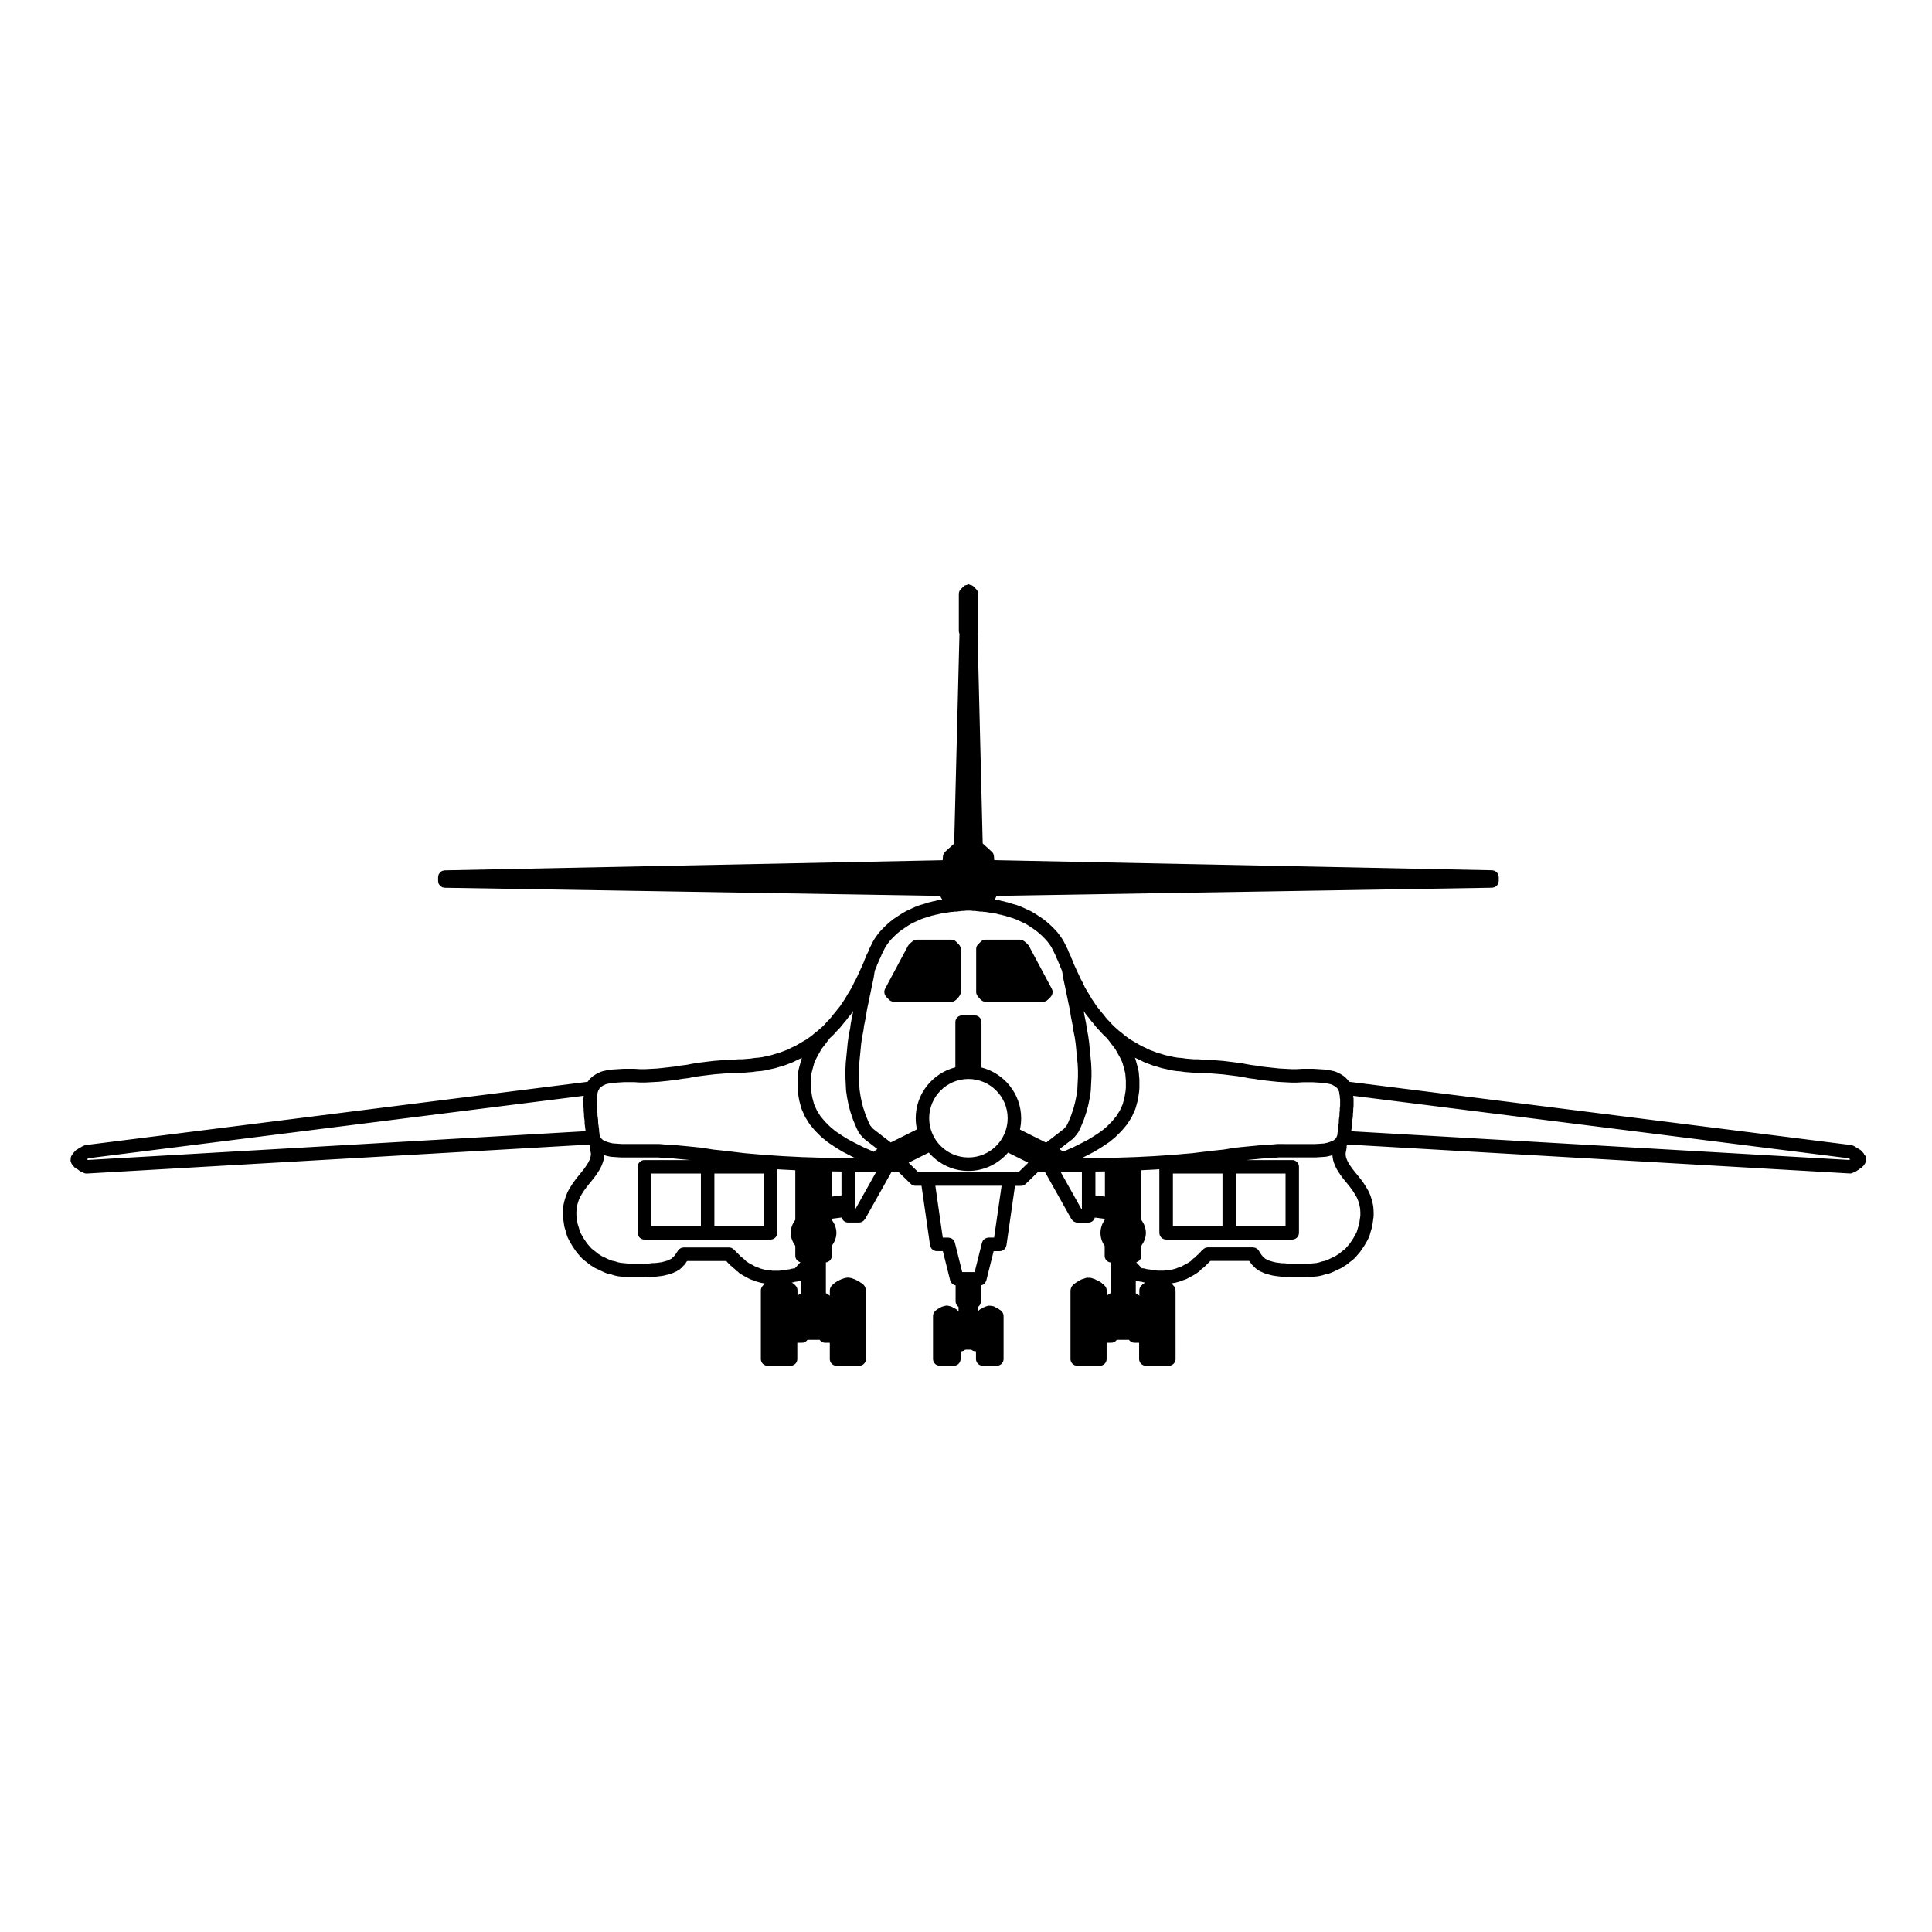 <?xml version="1.0" encoding="UTF-8"?>
<!-- Uploaded to: ICON Repo, www.svgrepo.com, Generator: ICON Repo Mixer Tools -->
<svg fill="#000000" width="800px" height="800px" version="1.1" viewBox="144 144 512 512" xmlns="http://www.w3.org/2000/svg">
 <g>
  <path d="m398.07 394.24-0.684-0.684c-0.324-0.328-0.77-0.527-1.266-0.527h-9.141c-0.434 0-0.82 0.176-1.129 0.434-0.016 0.016-0.039 0.004-0.055 0.02l-0.781 0.695c-0.016 0.016-0.012 0.039-0.023 0.051-0.137 0.133-0.266 0.266-0.363 0.438l-6.09 11.402c-0.137 0.25-0.188 0.523-0.191 0.797 0 0.047 0.012 0.082 0.016 0.125 0.02 0.422 0.176 0.816 0.469 1.129 0.016 0.016 0.012 0.039 0.023 0.055l0.781 0.781s0.004 0 0.004 0.004c0.324 0.316 0.766 0.52 1.254 0.52h15.234c0.25 0 0.488-0.055 0.707-0.145 0.047-0.02 0.082-0.059 0.125-0.086 0.172-0.09 0.332-0.195 0.465-0.344 0.012-0.012 0.023-0.016 0.035-0.023l0.695-0.781c0.016-0.016 0.004-0.039 0.02-0.059 0.258-0.312 0.434-0.695 0.434-1.129v-11.402c-0.012-0.496-0.215-0.941-0.539-1.27z"/>
  <path d="m638.57 451.21c0-0.023-0.016-0.039-0.016-0.066-0.004-0.133-0.047-0.258-0.082-0.383-0.023-0.086-0.035-0.18-0.07-0.258-0.016-0.035-0.012-0.074-0.031-0.105l-0.09-0.172-0.055-0.121c-0.051-0.102-0.168-0.117-0.23-0.203-0.066-0.098-0.047-0.223-0.125-0.301l-0.227-0.223-0.051-0.074c-0.004-0.004-0.004-0.012-0.012-0.016l-0.016-0.023c-0.004-0.004-0.016-0.004-0.02-0.012-0.121-0.172-0.266-0.332-0.453-0.457l-0.262-0.176c-0.004 0-0.004 0-0.012-0.004-0.004-0.004-0.004-0.012-0.012-0.012l-0.262-0.172c-0.031-0.02-0.059-0.02-0.086-0.035-0.031-0.02-0.051-0.051-0.082-0.066l-0.301-0.156-0.125-0.082c-0.004-0.004-0.012-0.012-0.016-0.016l-0.262-0.172c-0.031-0.02-0.059-0.02-0.086-0.035-0.031-0.02-0.051-0.051-0.082-0.066l-0.344-0.176c-0.086-0.047-0.172-0.039-0.262-0.07-0.109-0.039-0.211-0.098-0.336-0.109l-133.05-16.773-0.086-0.152c-0.07-0.125-0.172-0.211-0.262-0.312-0.023-0.023-0.012-0.066-0.035-0.09l-0.695-0.699c-0.023-0.023-0.059-0.016-0.086-0.035-0.074-0.07-0.133-0.152-0.215-0.211l-0.957-0.609c-0.039-0.023-0.082-0.023-0.121-0.047-0.039-0.02-0.066-0.055-0.105-0.074l-0.957-0.434c-0.059-0.031-0.125-0.023-0.191-0.047-0.059-0.02-0.105-0.059-0.172-0.074l-1.215-0.262c-0.02-0.004-0.039 0.004-0.066 0-0.02-0.004-0.035-0.016-0.055-0.02l-1.219-0.176c-0.023-0.004-0.051 0.004-0.082 0.004-0.023 0-0.047-0.016-0.07-0.02l-1.387-0.086-1.391-0.09c-0.02 0-0.039 0.004-0.059 0.004-0.02 0-0.035-0.012-0.055-0.012h-2.871c-0.016 0-0.031 0.012-0.051 0.012s-0.035-0.012-0.059-0.004l-1.402 0.086h-1.367l-1.648-0.086-1.562-0.086-1.633-0.172h-0.004l-1.566-0.176c-0.004 0-0.004 0.004-0.012 0.004l-1.406-0.16-1.438-0.25c-0.02-0.004-0.035 0.004-0.055 0-0.016 0-0.031-0.016-0.047-0.016l-1.414-0.168-1.328-0.25h-0.012c-0.004 0-0.012-0.004-0.016-0.004l-1.477-0.262c-0.016-0.004-0.031 0.004-0.039 0-0.016 0-0.031-0.016-0.047-0.016l-1.391-0.172h-0.004l-1.395-0.172h-0.004l-1.477-0.176c-0.012 0-0.02 0.004-0.023 0-0.016 0-0.023-0.012-0.039-0.012l-1.047-0.086h-0.004l-1.113-0.086h-0.004l-1.043-0.09c-0.02 0-0.031 0.016-0.051 0.016-0.035 0-0.066-0.02-0.105-0.02h-1.059l-1.066-0.086h-0.004l-1.133-0.086c-0.023 0-0.047 0.012-0.066 0.012-0.023 0-0.039-0.016-0.066-0.016h-1.039l-0.988-0.086h-0.004-0.012l-1.059-0.082-1.074-0.16c-0.023-0.004-0.047 0.004-0.07 0.004-0.02-0.004-0.039-0.016-0.059-0.02l-1.059-0.082-1.008-0.16-1.066-0.246h-0.016c-0.004 0-0.004-0.004-0.012-0.004l-1.137-0.242-1.059-0.328h-0.02c-0.004 0-0.012-0.004-0.016-0.012l-1.137-0.328-1.062-0.406h-0.016l-1.008-0.387-1.004-0.5c-0.012-0.004-0.016-0.004-0.023-0.004-0.012-0.004-0.016-0.016-0.023-0.02l-1.09-0.5-0.938-0.551-1.043-0.609h-0.004-0.004l-0.945-0.551-0.875-0.641-0.656-0.488-0.625-0.551c-0.02-0.02-0.051-0.012-0.07-0.023-0.02-0.02-0.02-0.051-0.039-0.07l-0.656-0.488-0.625-0.551h-0.004v-0.004l-0.621-0.543-0.594-0.594-0.539-0.613c-0.012-0.016-0.035-0.012-0.047-0.02-0.016-0.016-0.012-0.039-0.023-0.055l-0.598-0.605-0.5-0.574-0.48-0.641c-0.016-0.02-0.047-0.016-0.059-0.035-0.016-0.02-0.004-0.051-0.023-0.066l-0.57-0.648-0.484-0.648c-0.012-0.016-0.031-0.012-0.039-0.02-0.012-0.012 0-0.023-0.012-0.035l-0.715-0.871-0.656-0.988-0.004-0.004-0.637-0.945v-0.004l-0.609-1.047c-0.004-0.012-0.016-0.016-0.02-0.023 0-0.004 0-0.012-0.004-0.012l-0.695-1.133-0.523-0.902-0.5-1.09c-0.012-0.02-0.031-0.035-0.039-0.055-0.004-0.016-0.004-0.031-0.016-0.047l-0.555-1.027v-0.004l-1.047-2.266-0.516-1.109-0.488-1.137-0.152-0.449c-0.016-0.039-0.047-0.066-0.059-0.105-0.016-0.035-0.012-0.074-0.031-0.117l-0.195-0.398-0.137-0.414c-0.016-0.039-0.047-0.07-0.066-0.109-0.016-0.039-0.016-0.086-0.035-0.125l-0.262-0.523c0-0.004-0.004-0.004-0.004-0.012l-0.195-0.395-0.141-0.418c-0.016-0.039-0.047-0.066-0.059-0.105-0.016-0.039-0.016-0.082-0.031-0.121l-0.266-0.512c0-0.004-0.004-0.004-0.004-0.012l-0.25-0.504c0-0.004 0-0.004-0.004-0.012l-0.523-1.047c-0.012-0.023-0.035-0.039-0.051-0.059-0.012-0.02-0.012-0.039-0.02-0.055l-0.262-0.434c-0.004-0.012-0.02-0.012-0.023-0.02-0.012-0.02-0.012-0.039-0.023-0.055l-0.352-0.527c-0.004-0.012-0.023-0.012-0.031-0.02-0.012-0.012 0-0.023-0.012-0.035l-0.699-0.957c-0.02-0.023-0.059-0.023-0.082-0.051-0.023-0.031-0.012-0.07-0.035-0.098l-0.781-0.867c-0.012-0.016-0.035-0.012-0.047-0.02-0.012-0.016-0.004-0.031-0.02-0.047l-0.871-0.871c-0.016-0.016-0.035-0.004-0.047-0.02-0.016-0.012-0.012-0.031-0.02-0.047l-0.871-0.785c-0.012-0.012-0.031-0.004-0.047-0.016-0.012-0.012-0.012-0.031-0.02-0.039l-0.953-0.781c-0.016-0.016-0.035-0.004-0.055-0.016-0.035-0.023-0.051-0.066-0.09-0.09l-1.043-0.695-1.047-0.695c-0.016-0.012-0.035-0.012-0.051-0.02-0.016-0.012-0.02-0.023-0.035-0.035l-1.043-0.609c-0.023-0.016-0.055-0.016-0.082-0.023-0.023-0.016-0.047-0.039-0.074-0.055l-2.266-1.047c-0.02-0.012-0.035-0.004-0.055-0.016s-0.031-0.023-0.051-0.035l-1.133-0.434c-0.023-0.012-0.051-0.004-0.082-0.016-0.023-0.012-0.047-0.031-0.074-0.039l-1.184-0.336-0.461-0.156-0.523-0.176c-0.051-0.016-0.098-0.004-0.145-0.02-0.047-0.012-0.082-0.039-0.133-0.051l-0.383-0.066-0.383-0.133c-0.051-0.02-0.105-0.012-0.156-0.02-0.055-0.016-0.102-0.047-0.156-0.055l-0.457-0.066-0.359-0.121c-0.047-0.016-0.098-0.004-0.141-0.02-0.047-0.012-0.086-0.039-0.133-0.051l-0.516-0.086h-0.004l-0.523-0.09h-0.023c-0.004 0-0.012-0.004-0.02-0.004l-0.195-0.031 0.289-0.414c0.051-0.07 0.059-0.152 0.098-0.223 0.055-0.105 0.105-0.207 0.141-0.328l131.33-2.156c0.117 0 0.215-0.051 0.328-0.07 0.117-0.023 0.242-0.031 0.348-0.074 0.102-0.039 0.176-0.117 0.262-0.176 0.102-0.07 0.211-0.121 0.301-0.211 0.07-0.074 0.117-0.172 0.176-0.258 0.07-0.102 0.156-0.195 0.203-0.312 0.047-0.105 0.047-0.223 0.07-0.336 0.023-0.117 0.07-0.223 0.07-0.344v-1.047c0-0.109-0.047-0.211-0.066-0.316-0.023-0.121-0.023-0.246-0.07-0.363-0.047-0.105-0.121-0.188-0.18-0.281-0.066-0.102-0.117-0.207-0.195-0.293-0.082-0.086-0.188-0.137-0.281-0.203-0.09-0.066-0.172-0.141-0.277-0.188-0.109-0.051-0.238-0.055-0.359-0.082-0.105-0.02-0.207-0.07-0.316-0.07l-131.95-2.684-0.086-1.066c-0.039-0.539-0.301-0.992-0.699-1.289l-2.273-2.074-1.367-55.559c0.102-0.227 0.168-0.473 0.168-0.734v-9.836c0-0.492-0.203-0.941-0.527-1.266l-0.781-0.781c-0.242-0.242-0.562-0.289-0.871-0.363-0.137-0.031-0.246-0.16-0.387-0.16s-0.25 0.125-0.387 0.16c-0.309 0.074-0.629 0.121-0.871 0.363l-0.777 0.777c-0.328 0.324-0.527 0.77-0.527 1.266v9.836c0 0.262 0.066 0.508 0.168 0.734l-1.398 55.586-2.398 2.188c-0.016 0.016-0.012 0.039-0.023 0.055-0.297 0.293-0.516 0.676-0.551 1.117l-0.086 1.066-131.96 2.684c-0.117 0-0.215 0.051-0.324 0.07-0.117 0.023-0.242 0.031-0.352 0.082-0.098 0.039-0.168 0.109-0.246 0.168-0.105 0.07-0.223 0.133-0.312 0.223-0.07 0.07-0.109 0.168-0.172 0.25-0.07 0.105-0.156 0.203-0.207 0.316-0.047 0.105-0.047 0.227-0.07 0.344-0.02 0.109-0.066 0.211-0.066 0.332v1.047c0 0.121 0.047 0.227 0.07 0.344 0.023 0.117 0.023 0.23 0.07 0.336 0.051 0.117 0.133 0.207 0.203 0.312 0.059 0.086 0.102 0.188 0.176 0.258 0.086 0.086 0.195 0.137 0.297 0.207 0.09 0.059 0.168 0.137 0.266 0.18 0.105 0.047 0.23 0.051 0.348 0.074 0.109 0.023 0.211 0.07 0.332 0.07l131.32 2.156c0.047 0.172 0.125 0.316 0.215 0.465 0.016 0.023 0 0.059 0.02 0.086l0.281 0.414-0.191 0.023c-0.012 0-0.02 0.012-0.031 0.012h-0.02l-0.508 0.086h-0.004l-0.523 0.086c-0.051 0.012-0.086 0.039-0.137 0.051-0.047 0.012-0.09 0-0.141 0.02l-0.367 0.121-0.449 0.066c-0.055 0.012-0.098 0.039-0.145 0.051-0.055 0.016-0.109 0-0.168 0.02l-0.383 0.125-0.387 0.066c-0.051 0.012-0.086 0.039-0.133 0.051-0.051 0.012-0.098 0-0.145 0.02l-0.523 0.184h-0.004l-0.441 0.145-1.219 0.348c-0.031 0.012-0.047 0.031-0.074 0.039-0.023 0.012-0.051 0.004-0.082 0.016l-1.133 0.434c-0.02 0.012-0.035 0.023-0.051 0.035-0.02 0.012-0.035 0.004-0.055 0.016l-1.133 0.523-0.004 0.004-1.125 0.52c-0.031 0.016-0.047 0.039-0.07 0.055-0.023 0.016-0.055 0.016-0.082 0.031l-1.043 0.609c-0.02 0.012-0.031 0.035-0.051 0.047-0.012 0.004-0.023 0-0.035 0.004l-2.094 1.391c-0.035 0.023-0.055 0.059-0.086 0.086-0.016 0.012-0.035 0.004-0.051 0.016l-0.957 0.781c-0.016 0.012-0.012 0.031-0.02 0.039-0.016 0.012-0.031 0.004-0.047 0.016l-0.871 0.785c-0.016 0.012-0.012 0.035-0.02 0.047-0.016 0.012-0.031 0.004-0.047 0.02l-0.871 0.871c-0.012 0.012-0.004 0.031-0.02 0.047-0.012 0.016-0.035 0.012-0.047 0.02l-0.781 0.867c-0.016 0.016-0.004 0.039-0.02 0.055-0.031 0.035-0.07 0.055-0.098 0.09l-0.695 0.957c-0.004 0.004 0 0.016-0.004 0.02-0.012 0.016-0.023 0.02-0.035 0.035l-0.348 0.523c-0.012 0.016-0.012 0.023-0.016 0.039-0.012 0.016-0.023 0.02-0.031 0.035l-0.262 0.434c-0.012 0.02-0.012 0.047-0.023 0.066-0.012 0.02-0.031 0.031-0.039 0.051l-0.523 1.047v0.004 0l-0.262 0.523-0.258 0.52c-0.02 0.039-0.016 0.086-0.035 0.125-0.016 0.039-0.051 0.066-0.059 0.105l-0.133 0.398-0.211 0.418-0.258 0.52c-0.02 0.039-0.016 0.086-0.035 0.125-0.016 0.039-0.051 0.066-0.059 0.109l-0.133 0.398-0.211 0.418c-0.02 0.039-0.016 0.082-0.035 0.125-0.016 0.039-0.047 0.066-0.059 0.105l-0.145 0.441-0.473 1.109-0.523 1.133v0.004l-0.52 1.129-0.5 1.082-0.586 1.082c-0.012 0.016-0.012 0.035-0.016 0.055-0.004 0.02-0.023 0.023-0.035 0.047l-0.492 1.066-0.551 0.922-0.695 1.133c-0.004 0.004-0.004 0.012-0.004 0.016-0.004 0.004-0.012 0.012-0.016 0.02l-0.594 1.02-1.312 1.969-0.719 0.883c-0.004 0.012 0 0.02-0.012 0.031-0.012 0.012-0.023 0.012-0.035 0.02l-0.488 0.648-0.562 0.648c-0.016 0.016-0.004 0.047-0.02 0.059-0.016 0.02-0.039 0.016-0.055 0.031l-0.488 0.648-0.516 0.594-0.574 0.574c-0.016 0.016-0.012 0.039-0.023 0.055-0.016 0.016-0.039 0.012-0.055 0.023l-0.594 0.676-0.5 0.504-0.656 0.574-0.637 0.559-0.648 0.484c-0.02 0.016-0.02 0.047-0.039 0.066-0.02 0.016-0.051 0.004-0.07 0.023l-0.66 0.578-0.605 0.453h-0.004l-0.875 0.641-0.969 0.559c-0.004 0-0.004 0.004-0.004 0.004l-1.043 0.609-0.938 0.543-1.09 0.504c-0.012 0.004-0.016 0.016-0.023 0.016-0.012 0.004-0.02 0.004-0.031 0.012l-1.008 0.504-0.996 0.383h-0.012l-1.055 0.402-1.152 0.332c-0.004 0-0.012 0.004-0.016 0.012h-0.02l-1.062 0.328-1.133 0.242c-0.004 0-0.004 0.004-0.012 0.004h-0.016l-1.078 0.246-0.992 0.152-1.066 0.086c-0.02 0-0.039 0.016-0.059 0.02-0.02 0-0.039-0.004-0.066-0.004l-1.066 0.16-1.066 0.086h-0.004-0.004l-0.988 0.086h-1.039c-0.02 0-0.039 0.012-0.059 0.012-0.023 0-0.047-0.012-0.07-0.004l-1.133 0.086h-0.004-0.004l-1.066 0.086h-1.055c-0.031 0-0.051 0.016-0.082 0.016-0.023 0-0.047-0.012-0.07-0.012l-1.047 0.09h-0.004l-1.117 0.086-1.047 0.086c-0.016 0-0.023 0.012-0.039 0.012-0.012 0-0.02-0.004-0.023 0l-1.477 0.176h-0.004l-2.781 0.344c-0.016 0-0.031 0.016-0.047 0.016-0.016 0.004-0.031-0.004-0.047 0l-1.48 0.262c-0.004 0-0.012 0.004-0.016 0.004h-0.012l-1.328 0.25-1.414 0.168c-0.016 0-0.031 0.016-0.047 0.016-0.02 0.004-0.035-0.004-0.055 0l-1.438 0.25-1.395 0.16h-0.02l-1.57 0.176c-0.004 0-0.004 0-0.012 0.004l-1.629 0.172-1.566 0.086-1.641 0.086h-1.371l-1.395-0.086c-0.02-0.004-0.039 0.004-0.055 0.004s-0.031-0.012-0.051-0.012h-2.871c-0.02 0-0.035 0.012-0.055 0.012s-0.039-0.012-0.059-0.004l-1.391 0.09-1.387 0.086c-0.023 0-0.047 0.016-0.066 0.02-0.023 0.004-0.051-0.012-0.082-0.004l-1.219 0.176c-0.02 0.004-0.035 0.016-0.055 0.02-0.02 0.004-0.039-0.004-0.066 0l-1.219 0.262c-0.059 0.016-0.105 0.055-0.168 0.07-0.066 0.02-0.133 0.016-0.195 0.047l-0.957 0.434c-0.059 0.023-0.098 0.074-0.152 0.109-0.02 0.016-0.051 0-0.07 0.016l-0.957 0.609c-0.09 0.055-0.141 0.141-0.215 0.211-0.023 0.02-0.066 0.016-0.086 0.035l-0.695 0.699c-0.023 0.023-0.016 0.066-0.035 0.09-0.09 0.102-0.195 0.188-0.262 0.309l-0.086 0.156-133.05 16.773c-0.289 0.035-0.539 0.152-0.762 0.309-0.055 0.02-0.117 0.02-0.172 0.051-0.145 0.043-0.23 0.145-0.336 0.23-0.035 0.02-0.086 0.004-0.121 0.023-0.059 0.039-0.098 0.102-0.145 0.145-0.035 0.02-0.082 0-0.109 0.023-0.016 0.012-0.02 0.023-0.035 0.035-0.047 0.02-0.098 0.02-0.137 0.039-0.125 0.066-0.211 0.16-0.316 0.246-0.035 0.02-0.086 0-0.121 0.023-0.066 0.047-0.105 0.109-0.168 0.168-0.035 0.02-0.082 0.004-0.117 0.023-0.223 0.152-0.387 0.348-0.52 0.559l-0.258 0.258c-0.055 0.055-0.035 0.137-0.082 0.191-0.133 0.137-0.262 0.277-0.348 0.453-0.016 0.031-0.012 0.059-0.023 0.09-0.016 0.031-0.047 0.051-0.059 0.082-0.145 0.289-0.176 0.594-0.156 0.898-0.004 0.055-0.031 0.105-0.031 0.16 0 0.324 0.109 0.609 0.258 0.871 0.012 0.031-0.004 0.059 0.004 0.09 0.051 0.098 0.145 0.145 0.207 0.227 0.02 0.023 0.035 0.055 0.059 0.082 0.004 0.016-0.004 0.035 0.004 0.051 0.051 0.098 0.145 0.141 0.207 0.227 0.02 0.023 0.031 0.055 0.051 0.074 0.012 0.012 0.02 0.004 0.031 0.012 0.137 0.16 0.258 0.332 0.434 0.434 0.02 0.02 0.031 0.051 0.051 0.074 0.023 0.023 0.059 0.016 0.086 0.035 0.004 0 0.004 0.004 0.012 0.012 0.016 0.012 0.035 0.004 0.055 0.016 0.047 0.035 0.102 0.031 0.152 0.059 0.105 0.098 0.238 0.156 0.363 0.227 0.051 0.039 0.086 0.102 0.141 0.141 0.004 0 0.004 0 0.012 0.004l0.504 0.336c0.156 0.105 0.332 0.105 0.504 0.156 0.047 0.035 0.074 0.09 0.125 0.121 0.301 0.195 0.641 0.293 0.973 0.293 0.035 0 0.07 0 0.105-0.004l133.11-7.672c0.02 0.035 0.004 0.074 0.031 0.105l0.152 0.191v0.543c0 0.168 0.051 0.316 0.098 0.473 0 0.016-0.012 0.031-0.012 0.051 0 0.152 0.051 0.293 0.086 0.434v0.004c0 0.156 0.051 0.293 0.09 0.438v0.535l-0.121 0.656-0.258 0.707-0.359 0.711-0.523 0.816-0.539 0.77-0.691 0.863v0.012l-0.766 0.941v0.004c-0.004 0.004-0.012 0-0.012 0.004l-0.695 0.871c-0.004 0.012 0 0.02-0.012 0.031-0.012 0.016-0.023 0.02-0.039 0.035l-0.695 0.953c-0.012 0.012 0 0.023-0.012 0.035-0.016 0.02-0.039 0.035-0.055 0.055l-0.609 0.957c-0.004 0.012-0.004 0.023-0.016 0.035-0.004 0.012-0.016 0.016-0.02 0.023l-0.609 1.043c-0.02 0.035-0.02 0.074-0.039 0.109-0.02 0.039-0.051 0.066-0.07 0.105l-0.434 1.047c-0.012 0.023-0.004 0.051-0.016 0.074-0.012 0.031-0.035 0.051-0.047 0.082l-0.348 1.129c-0.012 0.023 0 0.055-0.012 0.082-0.004 0.023-0.023 0.047-0.031 0.07l-0.262 1.219c-0.012 0.039 0.004 0.082 0 0.125-0.004 0.039-0.031 0.074-0.035 0.121l-0.086 1.227c0 0.02 0.012 0.039 0.012 0.066 0 0.023-0.016 0.039-0.016 0.066v1.133c0 0.047 0.023 0.086 0.023 0.133 0.004 0.039-0.016 0.082-0.004 0.121l0.176 1.219v0.004l0.176 1.215c0.004 0.031 0.035 0.047 0.039 0.074 0.012 0.066 0 0.125 0.02 0.191l0.336 1.098v0.004l0.348 1.219c0.012 0.035 0.051 0.055 0.059 0.09 0.023 0.07 0.023 0.145 0.059 0.215l0.523 1.043c0.012 0.016 0.023 0.02 0.035 0.035 0.012 0.02 0.012 0.047 0.023 0.066l0.609 1.043c0.004 0.016 0.02 0.016 0.031 0.031 0.012 0.02 0.012 0.039 0.023 0.059l0.695 1.047c0.004 0.012 0.02 0.016 0.023 0.023 0.004 0.012 0 0.02 0.004 0.023l0.434 0.609c0.023 0.035 0.066 0.047 0.09 0.082 0.016 0.02 0.004 0.047 0.02 0.066l0.594 0.68 0.52 0.605c0.047 0.051 0.105 0.07 0.156 0.117 0.023 0.02 0.016 0.059 0.039 0.082l0.609 0.523c0.02 0.016 0.047 0.012 0.066 0.023 0.016 0.012 0.012 0.035 0.023 0.047l0.637 0.48 0.574 0.492c0.023 0.02 0.055 0.012 0.082 0.031 0.051 0.039 0.082 0.09 0.137 0.125l0.695 0.438h0.004s0 0.004 0.004 0.004l0.695 0.434c0.031 0.02 0.066 0.012 0.098 0.023 0.047 0.023 0.074 0.066 0.121 0.086l0.742 0.328 0.672 0.336c0.012 0.004 0.023 0.004 0.035 0.012 0.016 0.004 0.02 0.02 0.035 0.023l0.781 0.348c0.016 0.004 0.031 0.004 0.047 0.012 0.02 0.012 0.035 0.023 0.055 0.035l0.695 0.262c0.055 0.02 0.105 0.016 0.16 0.031 0.039 0.012 0.074 0.039 0.121 0.051l0.777 0.152 0.664 0.223c0.035 0.016 0.074 0.012 0.109 0.02 0.035 0.012 0.059 0.035 0.098 0.039l0.871 0.176c0.051 0.012 0.102 0.012 0.152 0.016 0.012 0 0.02 0.012 0.035 0.012l0.855 0.082h0.004l1.742 0.18c0.059 0.004 0.117 0.012 0.176 0.012h4.523c0.055 0 0.109-0.004 0.168-0.012l0.957-0.09h0.004c0.02 0 0.039 0 0.055-0.004l0.578-0.074h0.5c0.07 0 0.141-0.004 0.211-0.016l0.68-0.082h0.023l0.695-0.09c0.004 0 0.004-0.004 0.012-0.004h0.02l0.609-0.09c0.02-0.004 0.035-0.016 0.055-0.02 0.039-0.004 0.082-0.004 0.117-0.016l0.695-0.172c0.012 0 0.02-0.012 0.031-0.016 0.016-0.004 0.031 0 0.047-0.004l0.59-0.172h0.004l0.609-0.172c0.059-0.016 0.102-0.059 0.16-0.082 0.051-0.02 0.105-0.012 0.156-0.035l0.488-0.246 0.543-0.23c0.074-0.031 0.121-0.09 0.191-0.133 0.031-0.02 0.07-0.012 0.105-0.031l0.523-0.348c0.074-0.051 0.117-0.121 0.18-0.18 0.023-0.02 0.059-0.012 0.086-0.035l0.434-0.434c0.023-0.023 0.016-0.059 0.035-0.086 0.047-0.039 0.105-0.055 0.152-0.102 0.004-0.012 0.004-0.02 0.012-0.023 0.012-0.012 0.02-0.004 0.031-0.012 0.031-0.031 0.02-0.082 0.051-0.109 0.055-0.047 0.125-0.066 0.176-0.117 0.02-0.02 0.012-0.051 0.023-0.07 0.035-0.031 0.086-0.047 0.121-0.074 0.07-0.066 0.051-0.172 0.105-0.246 0.051-0.039 0.109-0.055 0.156-0.102 0.059-0.059 0.039-0.152 0.09-0.223 0.02-0.039 0.066-0.055 0.086-0.098 0.012-0.023 0.012-0.047 0.02-0.07 0.066-0.086 0.168-0.137 0.215-0.23h10.305l0.09 0.09c0.031 0.031 0.086 0.02 0.117 0.051 0.051 0.066 0.082 0.141 0.137 0.203v0.004l0.348 0.348c0.035 0.035 0.086 0.02 0.125 0.051 0.051 0.066 0.082 0.141 0.137 0.195 0.004 0.004 0 0.012 0.004 0.012l0.348 0.348c0.035 0.035 0.086 0.02 0.121 0.051 0.051 0.07 0.086 0.156 0.145 0.215 0.07 0.066 0.172 0.047 0.246 0.102 0.098 0.109 0.18 0.238 0.297 0.328 0.039 0.031 0.09 0.02 0.133 0.047 0.016 0.016 0.004 0.035 0.02 0.051l0.348 0.348c0.031 0.031 0.086 0.02 0.117 0.051 0.051 0.07 0.082 0.152 0.141 0.211 0.066 0.066 0.168 0.047 0.238 0.102 0.016 0.02 0.039 0.035 0.055 0.055 0.086 0.09 0.152 0.203 0.246 0.273 0.012 0.012 0.023 0.004 0.035 0.012 0.02 0.016 0.023 0.035 0.047 0.047l0.523 0.344c0.016 0.012 0.031 0.004 0.047 0.016 0.02 0.016 0.031 0.035 0.051 0.047l0.609 0.348c0.012 0.004 0.023 0.004 0.039 0.012 0.02 0.012 0.031 0.031 0.051 0.039l0.5 0.25 0.543 0.312c0.012 0.004 0.023 0.004 0.039 0.012 0.02 0.012 0.031 0.031 0.051 0.039l0.523 0.262c0.051 0.023 0.105 0.016 0.156 0.035 0.051 0.02 0.09 0.059 0.145 0.074l0.504 0.145 0.508 0.215c0.035 0.016 0.074 0.012 0.109 0.023 0.039 0.016 0.066 0.047 0.109 0.055l1.219 0.344c0.051 0.016 0.098 0.012 0.145 0.02 0.031 0.004 0.051 0.023 0.082 0.031l0.5 0.07 0.398 0.109-0.055 0.035c-0.059 0.039-0.051 0.109-0.102 0.156-0.055 0.047-0.133 0.023-0.188 0.074l-0.262 0.262c-0.012 0.012-0.012 0.023-0.02 0.035-0.309 0.324-0.504 0.75-0.504 1.23v18.191c0 0.984 0.801 1.785 1.785 1.785h6.09c0.988 0 1.785-0.801 1.785-1.785v-4.309h1.258c0.605 0 1.113-0.324 1.438-0.781h3.219c0.324 0.457 0.832 0.781 1.438 0.781h1.258v4.309c0 0.984 0.801 1.785 1.785 1.785h6.004c0.988 0 1.785-0.801 1.785-1.785l0.02-18.211c0-0.055-0.023-0.105-0.035-0.16-0.012-0.117-0.035-0.23-0.07-0.348-0.035-0.121-0.082-0.227-0.137-0.332-0.023-0.051-0.031-0.105-0.059-0.152l-0.176-0.262s-0.004 0-0.004-0.004c-0.125-0.191-0.293-0.359-0.492-0.492l-0.258-0.176h-0.004l-0.238-0.16c-0.004 0-0.004 0-0.012-0.004-0.004-0.004-0.004-0.012-0.012-0.012l-0.523-0.344c-0.066-0.039-0.133-0.047-0.195-0.074-0.074-0.039-0.133-0.098-0.215-0.125l-0.035-0.016-0.055-0.035c-0.066-0.039-0.133-0.051-0.195-0.082-0.086-0.047-0.152-0.109-0.246-0.141l-0.516-0.172-0.25-0.086h-0.012c-0.004 0-0.012-0.004-0.016-0.012l-0.262-0.082c-0.086-0.031-0.168-0.016-0.25-0.031-0.102-0.016-0.188-0.059-0.293-0.059h-0.434c-0.098 0-0.168 0.039-0.258 0.055-0.098 0.016-0.191 0-0.293 0.035l-0.262 0.082c-0.004 0-0.004 0.004-0.012 0.012h-0.02l-0.523 0.18-0.23 0.074c-0.031 0.012-0.031 0.047-0.059 0.055-0.137 0.051-0.277 0.086-0.402 0.172l-0.055 0.035-0.035 0.016c-0.023 0.012-0.031 0.039-0.055 0.051l-0.117 0.082c-0.012 0.012-0.012 0.023-0.02 0.031-0.07 0.035-0.156 0-0.223 0.039l-0.523 0.344c-0.004 0 0 0.004-0.004 0.012-0.004 0.004-0.012 0.004-0.016 0.004l-0.262 0.176c-0.051 0.035-0.039 0.102-0.086 0.141-0.047 0.039-0.117 0.02-0.16 0.066l-0.176 0.172s-0.004 0-0.012 0.004l-0.262 0.262c-0.012 0.012-0.012 0.023-0.02 0.035-0.309 0.324-0.504 0.75-0.504 1.23v1.441c-0.309-0.289-0.684-0.48-1.043-0.707v-8.133c0.875-0.109 1.566-0.836 1.566-1.742v-2.641c0.727-1.02 1.219-2.176 1.219-3.457 0-1.273-0.488-2.434-1.219-3.449v-0.289l2.613-0.336c0.207 0.762 0.867 1.336 1.691 1.336h2.957c0.297 0 0.559-0.09 0.805-0.215 0.066-0.035 0.121-0.082 0.18-0.121 0.191-0.133 0.348-0.289 0.473-0.48 0.023-0.039 0.07-0.055 0.098-0.098l7.055-12.574h1.719l3.332 3.238c0.332 0.324 0.781 0.508 1.246 0.508h1.605l2.266 15.789c0.004 0.035 0.047 0.055 0.051 0.09 0.082 0.379 0.25 0.715 0.527 0.969 0.031 0.031 0.066 0.039 0.102 0.07 0.301 0.238 0.664 0.402 1.078 0.402h0.004 1.629l1.945 7.789c0.012 0.031 0.039 0.047 0.051 0.074 0.102 0.336 0.289 0.621 0.551 0.84 0.051 0.039 0.098 0.066 0.152 0.102 0.203 0.137 0.43 0.227 0.68 0.273v4.281c0 0.605 0.324 1.113 0.781 1.438v1.129c-0.035-0.035-0.082-0.051-0.121-0.082-0.156-0.203-0.348-0.383-0.59-0.504l-0.172-0.09c-0.012-0.004-0.02-0.004-0.031-0.012-0.004-0.004-0.012-0.012-0.016-0.012l-0.133-0.059c-0.004 0-0.004-0.004-0.012-0.004l-0.176-0.09-0.121-0.059c-0.051-0.035-0.086-0.086-0.141-0.109l-0.352-0.18c-0.02-0.012-0.039-0.004-0.059-0.016-0.109-0.051-0.238-0.07-0.363-0.102-0.133-0.059-0.277-0.074-0.422-0.105-0.066-0.012-0.133-0.039-0.203-0.039-0.039 0-0.07-0.02-0.109-0.02h-0.227c-0.023 0-0.047 0.016-0.074 0.016-0.109 0.004-0.223 0.047-0.332 0.07-0.02 0.004-0.047 0.004-0.066 0.016h-0.004c-0.074 0.023-0.16 0.031-0.227 0.059-0.012 0-0.02 0.004-0.031 0.012-0.117 0.023-0.238 0.039-0.336 0.09-0.031 0.012-0.055 0.012-0.086 0.023l-0.176 0.09v0.004h-0.004l-0.172 0.09c-0.035 0.016-0.031 0.059-0.059 0.074-0.012 0.004-0.016 0.004-0.023 0.004l-0.172 0.09-0.168 0.086s0 0.004-0.004 0.004l-0.137 0.066c-0.004 0-0.004 0.004-0.004 0.004-0.012 0.004-0.02 0.004-0.031 0.012l-0.176 0.09c-0.098 0.051-0.102 0.156-0.18 0.215-0.086 0.059-0.195 0.035-0.273 0.109l-0.262 0.262v0.004c-0.324 0.324-0.523 0.77-0.523 1.258v11.406c0 0.984 0.801 1.785 1.785 1.785h3.742c0.988 0 1.785-0.801 1.785-1.785v-2.047h0.125c0.434 0 0.816-0.176 1.129-0.434h1.57c0.309 0.258 0.695 0.434 1.129 0.434h0.125v2.047c0 0.984 0.801 1.785 1.785 1.785h3.742c0.984 0 1.785-0.801 1.785-1.785v-11.406c0-0.52-0.23-0.984-0.59-1.305-0.012-0.016-0.004-0.035-0.02-0.047-0.02-0.02-0.055-0.012-0.082-0.031-0.035-0.047-0.055-0.102-0.098-0.141-0.055-0.055-0.145-0.035-0.207-0.086-0.133-0.125-0.266-0.25-0.438-0.336-0.035-0.016-0.074-0.016-0.109-0.031-0.031-0.016-0.051-0.047-0.082-0.059-0.02-0.012-0.047-0.012-0.066-0.016-0.023-0.016-0.047-0.039-0.07-0.055-0.035-0.02-0.074-0.016-0.109-0.031-0.031-0.02-0.055-0.051-0.086-0.066-0.02-0.012-0.039-0.004-0.059-0.016-0.07-0.051-0.125-0.117-0.203-0.156-0.023-0.016-0.055-0.012-0.082-0.02-0.023-0.016-0.047-0.039-0.07-0.055-0.227-0.117-0.469-0.176-0.711-0.188-0.18-0.051-0.363-0.07-0.543-0.059-0.059-0.004-0.117-0.035-0.176-0.035-0.262 0-0.508 0.066-0.73 0.168-0.188 0.039-0.359 0.105-0.516 0.203-0.031 0.016-0.059-0.004-0.09 0.012-0.023 0.016-0.039 0.039-0.066 0.051-0.031 0.016-0.066 0.012-0.098 0.023-0.086 0.039-0.141 0.117-0.215 0.168-0.016 0.004-0.031-0.004-0.047 0.004-0.047 0.023-0.074 0.066-0.117 0.09-0.023 0.012-0.051-0.004-0.07 0.004-0.031 0.016-0.047 0.047-0.074 0.059-0.016 0.004-0.035-0.004-0.051 0.004-0.051 0.023-0.082 0.066-0.125 0.098-0.023 0.012-0.055-0.004-0.086 0.004-0.246 0.125-0.438 0.309-0.594 0.516-0.035 0.031-0.086 0.047-0.117 0.082v-1.129c0.465-0.324 0.781-0.832 0.781-1.438v-4.281c0.25-0.047 0.473-0.137 0.68-0.273 0.051-0.035 0.102-0.059 0.152-0.102 0.262-0.223 0.449-0.508 0.551-0.84 0.012-0.031 0.039-0.047 0.051-0.074l1.945-7.789h1.633c0.414 0 0.781-0.168 1.082-0.402 0.035-0.023 0.07-0.039 0.102-0.07 0.277-0.25 0.453-0.586 0.527-0.969 0.012-0.035 0.047-0.055 0.051-0.09l2.266-15.789h1.605c0.473 0 0.902-0.191 1.223-0.5 0.004-0.004 0.016-0.004 0.02-0.012l3.332-3.238h1.719l7.047 12.574c0.023 0.047 0.074 0.066 0.105 0.105 0.125 0.18 0.277 0.336 0.457 0.465 0.066 0.047 0.121 0.098 0.191 0.133 0.246 0.125 0.508 0.215 0.805 0.215h2.961c0.82 0 1.492-0.574 1.691-1.336l2.609 0.336v0.297c-1.477 2.086-1.477 4.805 0 6.887v2.648c0 0.906 0.691 1.633 1.57 1.742v8.133c-0.359 0.223-0.734 0.418-1.043 0.707l0.008-1.461c0-0.555-0.273-1.031-0.676-1.367-0.039-0.051-0.066-0.117-0.109-0.16-0.02-0.02-0.055-0.012-0.082-0.031-0.035-0.047-0.055-0.102-0.098-0.141-0.059-0.059-0.156-0.039-0.227-0.09-0.098-0.102-0.176-0.215-0.297-0.297-0.055-0.039-0.121-0.047-0.18-0.074-0.047-0.035-0.074-0.086-0.121-0.117-0.039-0.023-0.086-0.031-0.125-0.051-0.047-0.035-0.07-0.086-0.117-0.117-0.074-0.051-0.168-0.012-0.246-0.051-0.039-0.023-0.082-0.047-0.121-0.07-0.051-0.039-0.082-0.102-0.137-0.137-0.047-0.031-0.105-0.004-0.156-0.031-0.004 0-0.004-0.004-0.012-0.004-0.016-0.004-0.035 0-0.051-0.004-0.016-0.004-0.031-0.004-0.047-0.012-0.145-0.098-0.289-0.195-0.453-0.246-0.035-0.012-0.07-0.004-0.105-0.012-0.047-0.02-0.082-0.055-0.125-0.07-0.047-0.016-0.09-0.004-0.137-0.016-0.047-0.02-0.074-0.055-0.121-0.07-0.055-0.02-0.109-0.012-0.172-0.02-0.047-0.016-0.074-0.051-0.121-0.066-0.273-0.09-0.543-0.09-0.805-0.055-0.059-0.004-0.117-0.035-0.18-0.035-0.258 0-0.5 0.059-0.719 0.156-0.031 0.004-0.059 0-0.086 0.012-0.051 0.016-0.09 0.055-0.141 0.082-0.047 0.012-0.09 0-0.137 0.016l-0.523 0.172c-0.172 0.055-0.312 0.16-0.457 0.262-0.023 0.004-0.055 0-0.082 0.012-0.238 0.082-0.438 0.207-0.613 0.363-0.016 0.012-0.039 0-0.055 0.012-0.059 0.039-0.098 0.102-0.145 0.145-0.035 0.02-0.082 0-0.109 0.023-0.066 0.047-0.105 0.117-0.168 0.168-0.035 0.02-0.082 0.004-0.117 0.023-0.055 0.035-0.082 0.09-0.133 0.137-0.035 0.02-0.074 0-0.109 0.023-0.246 0.168-0.422 0.395-0.559 0.637-0.035 0.039-0.082 0.066-0.109 0.109-0.035 0.051-0.039 0.105-0.066 0.156-0.059 0.105-0.102 0.211-0.141 0.332-0.035 0.117-0.059 0.23-0.07 0.352-0.004 0.055-0.035 0.105-0.035 0.168v18.191c0 0.984 0.801 1.785 1.785 1.785h6.004c0.984 0 1.785-0.801 1.785-1.785v-4.309h1.258c0.605 0 1.113-0.324 1.438-0.781h3.223c0.324 0.457 0.832 0.781 1.438 0.781h1.258v4.309c0 0.984 0.801 1.785 1.785 1.785h6.09c0.984 0 1.785-0.801 1.785-1.785l-0.008-18.207c0-0.555-0.273-1.031-0.676-1.367-0.039-0.051-0.066-0.117-0.109-0.16-0.066-0.066-0.16-0.047-0.23-0.098-0.051-0.055-0.102-0.105-0.156-0.156l0.457-0.133 0.492-0.07c0.023-0.004 0.051-0.02 0.074-0.023 0.051-0.012 0.105-0.012 0.156-0.02l0.609-0.172 0.605-0.172c0.035-0.012 0.059-0.035 0.098-0.051 0.039-0.016 0.082-0.012 0.121-0.023l0.543-0.23 0.469-0.137c0.055-0.016 0.098-0.055 0.152-0.082 0.051-0.02 0.102-0.012 0.152-0.035l0.523-0.262c0.02-0.012 0.031-0.031 0.051-0.039 0.016-0.004 0.023-0.004 0.039-0.012l0.543-0.312 0.5-0.25c0.02-0.012 0.031-0.031 0.051-0.039 0.016-0.004 0.023-0.004 0.039-0.012l0.609-0.348c0.02-0.012 0.031-0.031 0.051-0.047 0.016-0.012 0.031-0.004 0.047-0.016l0.523-0.344c0.02-0.016 0.031-0.035 0.047-0.047 0.012-0.012 0.023-0.004 0.035-0.012l0.348-0.262c0.051-0.039 0.074-0.09 0.121-0.137 0.02-0.02 0.055-0.012 0.082-0.031l0.527-0.527 0.23-0.172 0.012-0.012 0.344-0.262c0.051-0.035 0.066-0.086 0.105-0.125 0.02-0.02 0.055-0.012 0.082-0.031l1.57-1.57h10.281l0.051 0.07 0.047 0.09c0.047 0.086 0.133 0.121 0.188 0.195l0.066 0.133c0.012 0.02 0.035 0.031 0.047 0.051 0.016 0.02 0.012 0.051 0.031 0.066l0.172 0.172c0.004 0.004 0.016 0.004 0.02 0.012 0.039 0.051 0.023 0.121 0.07 0.172l1.043 1.043c0.023 0.023 0.066 0.016 0.098 0.039 0.059 0.055 0.105 0.133 0.176 0.176l0.523 0.348c0.031 0.02 0.07 0.012 0.102 0.031 0.066 0.039 0.117 0.102 0.191 0.133l0.574 0.246 0.465 0.23c0.047 0.023 0.102 0.016 0.145 0.035 0.055 0.023 0.102 0.066 0.16 0.086l0.609 0.172h0.016l0.586 0.172c0.016 0.004 0.023 0 0.039 0.004 0.012 0.004 0.02 0.012 0.031 0.016l0.699 0.172c0.035 0.012 0.07 0.004 0.109 0.016 0.02 0.004 0.035 0.016 0.055 0.02l0.605 0.09h0.023c0.004 0 0.004 0.004 0.012 0.004l0.699 0.09h0.031l0.68 0.082c0.074 0.012 0.141 0.016 0.211 0.016h0.492l0.586 0.074c0.02 0 0.035 0 0.055 0.004h0.004l0.953 0.09c0.059 0.004 0.109 0.012 0.168 0.012h4.523c0.059 0 0.117-0.004 0.18-0.012l1.742-0.18h0.004l0.855-0.082c0.012 0 0.02-0.012 0.035-0.012 0.051-0.004 0.102-0.004 0.145-0.016l0.871-0.176c0.035-0.004 0.059-0.031 0.098-0.039 0.039-0.012 0.082-0.004 0.117-0.02l0.672-0.223 0.762-0.152c0.047-0.012 0.074-0.039 0.121-0.051 0.055-0.016 0.105-0.012 0.16-0.031l0.699-0.262c0.02-0.012 0.035-0.023 0.055-0.035 0.016-0.004 0.035-0.004 0.051-0.012l0.781-0.348c0.012-0.004 0.016-0.016 0.031-0.02s0.023-0.004 0.039-0.012l0.699-0.348 0.004-0.004 0.711-0.316c0.047-0.02 0.074-0.059 0.121-0.086 0.031-0.016 0.066-0.012 0.098-0.023l0.695-0.434 0.004-0.004 0.695-0.438c0.051-0.031 0.082-0.086 0.125-0.121 0.023-0.02 0.059-0.012 0.086-0.031l0.59-0.504 0.629-0.473c0.016-0.012 0.012-0.035 0.023-0.047 0.02-0.016 0.047-0.004 0.059-0.02l0.609-0.523c0.023-0.02 0.016-0.055 0.039-0.082 0.051-0.047 0.109-0.066 0.156-0.117l0.523-0.609v-0.004l0.59-0.672c0.016-0.02 0.004-0.047 0.02-0.066 0.023-0.035 0.07-0.047 0.098-0.082l0.434-0.609c0.004-0.004 0-0.016 0.004-0.02 0.004-0.012 0.02-0.016 0.023-0.02l0.699-1.047c0.012-0.02 0.016-0.039 0.023-0.059 0.012-0.016 0.02-0.016 0.031-0.031l0.609-1.043c0.012-0.02 0.012-0.039 0.02-0.059 0.012-0.016 0.031-0.023 0.039-0.039l0.523-1.043c0.035-0.07 0.035-0.145 0.059-0.223 0.012-0.035 0.051-0.051 0.059-0.086l0.336-1.184 0.348-1.133c0.02-0.07 0.012-0.137 0.02-0.207 0.004-0.031 0.035-0.039 0.039-0.07l0.172-1.215 0.172-1.219c0.004-0.039-0.012-0.082-0.004-0.121 0.004-0.047 0.023-0.086 0.023-0.133v-1.133c0-0.02-0.012-0.039-0.016-0.066 0-0.02 0.012-0.039 0.012-0.059l-0.086-1.219c-0.004-0.047-0.023-0.082-0.035-0.125-0.004-0.039 0.004-0.082 0-0.125l-0.262-1.219c-0.004-0.02-0.023-0.023-0.031-0.039-0.012-0.035 0-0.074-0.012-0.109l-0.348-1.129c-0.012-0.031-0.031-0.051-0.039-0.074-0.012-0.031-0.004-0.055-0.016-0.086l-0.438-1.047c-0.016-0.039-0.051-0.066-0.07-0.105-0.016-0.035-0.016-0.07-0.035-0.105l-0.609-1.043c-0.004-0.004-0.012-0.012-0.016-0.016-0.004-0.012-0.004-0.023-0.016-0.035l-0.605-0.957c-0.016-0.02-0.039-0.02-0.055-0.039-0.012-0.02 0-0.039-0.016-0.059l-0.699-0.953c-0.012-0.012-0.023-0.012-0.035-0.02-0.012-0.012 0-0.023-0.012-0.039l-0.695-0.871c-0.004-0.004-0.012-0.004-0.016-0.012 0-0.004 0-0.004-0.004-0.012l-0.766-0.934v-0.004l-0.68-0.852-0.523-0.746-0.551-0.855-0.359-0.719-0.262-0.715-0.117-0.637v-0.57c0.035-0.137 0.086-0.266 0.086-0.414 0.035-0.145 0.09-0.281 0.09-0.438v-0.086c0.004-0.016 0.004-0.031 0.012-0.051 0.02-0.102 0.055-0.195 0.059-0.293 0-0.035 0.02-0.066 0.02-0.098v-0.551l0.145-0.191c0.023-0.031 0.004-0.074 0.031-0.105l133.11 7.672c0.035 0.004 0.07 0.004 0.105 0.004 0.336 0 0.68-0.102 0.984-0.297l0.02-0.016 0.047-0.012c0.066-0.016 0.074-0.086 0.137-0.105l0.031-0.02c0.125-0.047 0.266-0.039 0.383-0.117l0.52-0.344h0.004l0.066-0.039 0.051-0.016c0.031-0.012 0.031-0.047 0.059-0.055l0.086-0.055c0.02-0.016 0.016-0.039 0.035-0.055 0.047-0.023 0.059-0.066 0.102-0.098 0.09-0.055 0.207-0.047 0.289-0.121 0.012-0.004 0.02 0 0.023-0.012l0.012-0.004c0.02-0.02 0.055-0.012 0.074-0.031l0.066-0.066 0.105-0.07c0.039-0.023 0.031-0.082 0.07-0.109 0.09-0.07 0.168-0.168 0.242-0.258 0.012-0.012 0.023-0.004 0.035-0.016l0.172-0.172c0.105-0.105 0.16-0.238 0.23-0.359 0.023-0.047 0.074-0.059 0.102-0.109l0.09-0.176c0.012-0.02 0.004-0.039 0.016-0.055 0.051-0.109 0.066-0.238 0.098-0.363 0.02-0.102 0.055-0.195 0.059-0.293 0-0.031 0.016-0.055 0.016-0.086l0.016-0.25zm-152.57 27.727-0.785-0.07-0.699-0.09c-0.039-0.004-0.07 0.012-0.109 0.012-0.039-0.004-0.074-0.023-0.117-0.023h-0.52l-0.555-0.066c-0.004 0-0.004 0-0.012-0.004l-0.691-0.086-0.508-0.074-0.59-0.145-0.551-0.16c-0.004 0-0.004-0.004-0.012-0.004l-0.438-0.125-0.383-0.191c-0.016-0.012-0.031-0.004-0.051-0.016-0.016-0.012-0.023-0.023-0.047-0.031l-0.48-0.207-0.203-0.137-0.328-0.328c-0.02-0.02-0.055-0.016-0.082-0.035-0.035-0.047-0.055-0.102-0.098-0.145-0.016-0.016-0.039-0.012-0.059-0.023-0.016-0.016-0.012-0.047-0.023-0.059-0.02-0.02-0.055-0.016-0.082-0.035-0.035-0.047-0.055-0.102-0.098-0.145-0.012-0.012-0.02-0.004-0.023-0.012-0.051-0.082-0.105-0.145-0.168-0.211-0.004-0.004 0-0.016 0-0.02-0.059-0.117-0.156-0.203-0.242-0.297-0.016-0.039 0.012-0.082-0.012-0.121-0.066-0.133-0.172-0.223-0.258-0.328-0.004-0.004 0-0.016 0-0.02-0.012-0.02-0.023-0.031-0.039-0.051-0.016-0.035-0.039-0.066-0.055-0.098-0.004-0.016 0.004-0.031-0.004-0.047-0.039-0.082-0.109-0.133-0.168-0.207-0.07-0.102-0.137-0.203-0.23-0.289-0.086-0.082-0.18-0.133-0.281-0.191-0.102-0.059-0.191-0.125-0.301-0.168-0.117-0.047-0.242-0.055-0.363-0.074-0.086-0.012-0.16-0.051-0.246-0.051h-12.012c-0.555 0-1.031 0.273-1.359 0.676-0.051 0.039-0.117 0.066-0.16 0.109l-0.348 0.348c-0.031 0.031-0.02 0.086-0.051 0.117-0.07 0.051-0.152 0.082-0.211 0.141l-0.348 0.348c-0.031 0.035-0.02 0.086-0.051 0.121-0.07 0.051-0.152 0.082-0.211 0.141l-0.348 0.348c-0.031 0.031-0.02 0.086-0.051 0.117-0.07 0.051-0.152 0.082-0.211 0.141-0.02 0.02-0.012 0.047-0.023 0.066-0.039 0.023-0.098 0.012-0.133 0.035-0.039 0.031-0.035 0.086-0.07 0.121-0.09 0.047-0.191 0.07-0.266 0.133-0.039 0.031-0.035 0.086-0.07 0.117s-0.09 0.016-0.125 0.051l-0.348 0.348c-0.031 0.031-0.02 0.086-0.051 0.117-0.07 0.051-0.152 0.082-0.211 0.141-0.004 0.004-0.004 0.016-0.012 0.023-0.02 0.012-0.039 0-0.059 0.012l-0.488 0.324-0.473 0.273-0.5 0.25c-0.016 0.012-0.023 0.023-0.047 0.035-0.016 0.004-0.031 0.004-0.047 0.016l-0.543 0.312-0.379 0.188-0.434 0.125c-0.031 0.012-0.051 0.031-0.082 0.039-0.039 0.016-0.086 0.012-0.125 0.023l-0.523 0.223-0.473 0.137-0.492 0.141-0.492 0.07c-0.039 0.004-0.074 0.031-0.117 0.039-0.039 0.012-0.074 0-0.117 0.012l-0.367 0.105h-0.453c-0.039 0-0.074 0.02-0.121 0.023-0.051 0.004-0.09-0.016-0.141-0.004l-0.469 0.07h-1.668l-0.469-0.07h-0.02l-0.586-0.082c-0.004 0-0.004-0.004-0.012-0.004l-0.609-0.09h-0.016c-0.004 0-0.012-0.004-0.016-0.004l-0.699-0.09h-0.016l-0.438-0.059-0.488-0.141c-0.051-0.016-0.102 0-0.152-0.016-0.051-0.012-0.09-0.039-0.141-0.047l-0.547-0.035-1.492-1.598c0.77-0.195 1.352-0.867 1.352-1.699v-2.648c0.727-1.012 1.215-2.168 1.215-3.441s-0.488-2.434-1.215-3.449v-13.141l3.344-0.168c0.039 0 0.082 0 0.117-0.004l1.32-0.09v16.848c0 0.984 0.801 1.785 1.785 1.785h33.43c0.984 0 1.785-0.801 1.785-1.785v-17.496c0-0.984-0.801-1.785-1.785-1.785h-12.086l0.945-0.098h0.004l1.805-0.172h0.016l1.812-0.176 1.754-0.074h0.004c0.051 0 0.105-0.004 0.156-0.012l1.891-0.168h9.789c0.035 0 0.074 0 0.109-0.004l1.293-0.082h0.016l1.316-0.09c0.02 0 0.035-0.016 0.051-0.016 0.074-0.004 0.145-0.012 0.223-0.023l1.133-0.262c0.031-0.004 0.047-0.023 0.074-0.035 0.031-0.012 0.059-0.004 0.09-0.016l0.262-0.086v0.137c0 0.055 0.023 0.105 0.031 0.16 0.004 0.051-0.016 0.102-0.004 0.156l0.172 0.953c0.004 0.031 0.039 0.047 0.047 0.082 0.016 0.07 0.004 0.145 0.035 0.215l0.348 0.957c0.012 0.023 0.035 0.035 0.047 0.055 0.016 0.039 0.016 0.086 0.035 0.133l0.434 0.871c0.012 0.023 0.039 0.035 0.051 0.055 0.02 0.035 0.02 0.07 0.039 0.105l0.609 0.953c0.012 0.016 0.023 0.02 0.039 0.035 0.004 0.012 0 0.02 0.004 0.031l0.609 0.871c0.016 0.02 0.035 0.023 0.051 0.047 0.012 0.016 0 0.031 0.016 0.047l0.695 0.871c0.004 0.004 0.016 0.012 0.02 0.016v0.004l0.766 0.934v0.004l0.68 0.855 0.621 0.848 0.586 0.926s0.004 0 0.004 0.004l0.508 0.867 0.367 0.875 0.301 0.977 0.215 1.02 0.07 1.02v0.969l-0.152 1.082-0.152 1.059-0.312 1.012v0.02c0 0.004-0.004 0.012-0.012 0.016l-0.301 1.059-0.441 0.883-0.523 0.898-0.648 0.977-0.383 0.539-0.539 0.613c-0.004 0.004 0 0.012-0.004 0.012-0.004 0.004-0.012 0.004-0.016 0.012l-0.434 0.504-0.484 0.414-0.629 0.473c-0.016 0.012-0.016 0.035-0.031 0.051s-0.039 0.004-0.059 0.02l-0.523 0.449-0.562 0.352s-0.004 0-0.004 0.004l-0.598 0.371-0.66 0.293c-0.012 0.004-0.016 0.016-0.023 0.016-0.016 0.004-0.031 0.004-0.047 0.012l-0.699 0.348-0.004 0.004-0.629 0.281-0.539 0.203-0.719 0.141c-0.039 0.012-0.066 0.035-0.105 0.047s-0.082 0-0.117 0.016l-0.66 0.223-0.715 0.145-0.754 0.07h-0.012l-0.871 0.09-0.777 0.082-4.371-0.008zm-60.977-24.461h5.688v9.922h-0.133zm-54.332 9.922h-0.133v-9.922h5.691zm-45.523 10.184c-0.082 0-0.152 0.035-0.23 0.047-0.137 0.02-0.273 0.031-0.402 0.082-0.102 0.039-0.188 0.102-0.277 0.16-0.102 0.059-0.207 0.117-0.293 0.195-0.098 0.09-0.16 0.195-0.238 0.301-0.051 0.07-0.117 0.121-0.156 0.195l-0.074 0.145c-0.039 0.047-0.059 0.098-0.098 0.145-0.055 0.082-0.133 0.141-0.176 0.227l-0.035 0.066-0.121 0.188c-0.012 0.02-0.012 0.039-0.02 0.055-0.055 0.055-0.074 0.125-0.125 0.188-0.031 0.039-0.059 0.074-0.09 0.117l-0.047 0.047c-0.004 0.004-0.004 0.016-0.012 0.02-0.004 0.004-0.012 0-0.016 0.004l-0.137 0.141-0.07 0.066c-0.012 0.012-0.004 0.02-0.016 0.031-0.012 0.012-0.023 0.004-0.035 0.016l-0.176 0.176s0 0.004-0.004 0.004l-0.301 0.297-0.223 0.145-0.473 0.203c-0.016 0.004-0.023 0.02-0.039 0.031-0.02 0.012-0.039 0.004-0.055 0.016l-0.387 0.191-0.43 0.121c-0.004 0-0.004 0.004-0.012 0.004h-0.004l-0.559 0.16-0.578 0.141-0.5 0.07h-0.004l-0.695 0.09h-0.004l-0.555 0.066h-0.52c-0.039 0-0.074 0.02-0.117 0.023-0.035 0-0.07-0.016-0.109-0.012l-0.695 0.09h-0.004l-0.785 0.07h-4.383l-0.777-0.082-0.871-0.09h-0.004l-0.746-0.07-0.73-0.152-0.656-0.215c-0.035-0.016-0.07-0.004-0.109-0.016s-0.066-0.035-0.105-0.047l-0.719-0.141-0.555-0.207-0.664-0.297-0.648-0.328c-0.016-0.004-0.031-0.004-0.039-0.012-0.012-0.004-0.02-0.016-0.031-0.023l-0.664-0.297-0.598-0.371-0.574-0.363-0.508-0.438c-0.02-0.016-0.047-0.004-0.059-0.02-0.016-0.016-0.016-0.039-0.031-0.055l-0.609-0.457-0.5-0.422-0.434-0.504c-0.004-0.004-0.012 0-0.016-0.004s0-0.012-0.004-0.016l-0.551-0.625-0.383-0.535-0.645-0.969-0.539-0.926-0.422-0.84-0.309-1.066c0-0.004-0.004-0.012-0.012-0.016v-0.016l-0.309-1.004-0.156-1.078v-0.004l-0.156-1.074v-0.957l0.074-1.023 0.215-1.023 0.309-0.996 0.348-0.84 0.516-0.875 0.578-0.91 0.613-0.84 0.695-0.871v-0.012l0.766-0.941c0.004-0.004 0.012-0.004 0.012-0.012l0.695-0.871c0.012-0.016 0.004-0.035 0.016-0.047 0.016-0.02 0.039-0.023 0.051-0.047l0.609-0.871c0.004-0.012 0-0.02 0.004-0.031 0.012-0.016 0.023-0.02 0.035-0.031l0.609-0.953c0.02-0.035 0.02-0.07 0.039-0.105 0.016-0.023 0.039-0.031 0.051-0.055l0.434-0.871c0.02-0.039 0.02-0.09 0.035-0.133 0.012-0.023 0.035-0.035 0.047-0.059l0.348-0.957c0.023-0.066 0.016-0.137 0.031-0.203 0.012-0.031 0.039-0.051 0.051-0.082l0.176-0.953c0.012-0.055-0.012-0.105-0.004-0.16 0.004-0.055 0.031-0.105 0.031-0.16l-0.012-0.109 0.258 0.086c0.031 0.012 0.059 0.004 0.09 0.016 0.023 0.012 0.047 0.031 0.074 0.035l1.133 0.262c0.074 0.016 0.152 0.02 0.227 0.023 0.02 0 0.035 0.016 0.051 0.016l1.305 0.09h0.02l1.293 0.082c0.035 0.004 0.074 0.004 0.109 0.004h9.789l1.891 0.168c0.023 0 0.051 0.004 0.082 0.004h0.004c0.023 0 0.051 0.004 0.074 0.004h0.004l1.754 0.074 1.812 0.176h0.012l1.809 0.172h0.004l0.945 0.098h-12.086c-0.988 0-1.785 0.801-1.785 1.785v17.496c0 0.984 0.801 1.785 1.785 1.785h33.422c0.988 0 1.785-0.801 1.785-1.785v-16.848l1.316 0.086c0.039 0.004 0.082 0.004 0.121 0.004l3.344 0.168v13.133c-0.727 1.02-1.219 2.176-1.219 3.449 0 1.281 0.488 2.438 1.219 3.457v2.641c0 0.832 0.578 1.496 1.352 1.699l-1.453 1.598-0.551 0.066c-0.051 0.004-0.09 0.035-0.141 0.047-0.047 0.012-0.09 0-0.141 0.012l-0.484 0.141-0.453 0.059h-0.012l-0.695 0.09c-0.004 0-0.012 0.004-0.016 0.004h-0.016l-0.609 0.09c-0.004 0-0.004 0-0.012 0.004l-0.59 0.082h-0.012l-0.473 0.07h-1.672l-0.473-0.07c-0.047-0.004-0.086 0.012-0.133 0.004-0.047-0.004-0.082-0.023-0.125-0.023h-0.453l-0.367-0.105c-0.035-0.012-0.074 0-0.109-0.012-0.039-0.012-0.074-0.035-0.117-0.039l-0.5-0.07-0.492-0.141-0.508-0.141-0.492-0.211c-0.035-0.016-0.074-0.012-0.109-0.023-0.035-0.016-0.059-0.039-0.098-0.051l-0.43-0.125-0.379-0.191-0.543-0.312c-0.016-0.012-0.031-0.004-0.047-0.016-0.016-0.012-0.023-0.023-0.047-0.035l-0.5-0.25-0.492-0.281-0.434-0.289-0.191-0.148-0.52-0.52c-0.035-0.035-0.086-0.02-0.121-0.051-0.035-0.031-0.031-0.086-0.066-0.109l-0.348-0.262h-0.004v-0.004l-0.242-0.18-0.516-0.516s-0.004 0-0.004-0.004 0-0.004-0.004-0.004l-0.602-0.602h-0.004c-0.004 0 0 0 0-0.004l-0.871-0.871c-0.023-0.023-0.055-0.031-0.074-0.051-0.316-0.289-0.727-0.473-1.184-0.473zm-157.86-23.18c-0.07-0.023-0.121-0.074-0.195-0.098l-0.059-0.016-0.074-0.051c0.02-0.016 0.051-0.004 0.07-0.02l0.262-0.172 0.168-0.109 131.2-16.539v0.293c-0.012 0.023-0.031 0.047-0.035 0.074-0.02 0.074 0 0.145-0.012 0.215-0.012 0.07-0.039 0.137-0.039 0.211v1.914c0 0.047 0.02 0.082 0.023 0.121 0.004 0.047-0.016 0.086-0.012 0.125l0.07 0.488v0.57c0 0.047 0.023 0.086 0.023 0.133 0.004 0.047-0.016 0.086-0.004 0.133l0.07 0.469v0.574c0 0.047 0.02 0.082 0.023 0.121 0.004 0.047-0.016 0.086-0.012 0.125l0.086 0.609v0.004l0.07 0.473v0.574c0 0.047 0.02 0.082 0.023 0.121 0.004 0.047-0.016 0.086-0.012 0.125l0.086 0.609v0.004l0.082 0.66c0 0.004 0.004 0.012 0.004 0.016 0 0.012-0.004 0.02 0 0.031l0.07 0.469v0.121zm317.38 17.523h-13.145v-13.926h13.141v13.926zm-29.855 0v-13.926h13.141v13.926zm27.895-21.766c-0.031 0-0.055 0.016-0.082 0.016-0.023 0-0.051-0.012-0.074-0.004l-1.969 0.176-1.867 0.082c-0.016 0-0.023 0.012-0.039 0.012-0.02 0-0.035-0.004-0.055-0.004l-1.828 0.176-1.82 0.172h-0.004-0.004l-1.742 0.172h-0.004-0.004l-1.652 0.176c-0.016 0-0.023 0.012-0.035 0.012-0.016 0-0.023-0.004-0.039 0l-1.742 0.262c-0.004 0-0.012 0.004-0.016 0.004l-1.562 0.246-1.652 0.172-1.652 0.176c-0.004 0-0.012 0.004-0.016 0.004h-0.012l-4.898 0.598h-0.004l-5.047 0.434c-0.004 0-0.004 0.004-0.012 0.004l-5.18 0.348h-0.004l-5.141 0.258c-0.004 0-0.012-0.004-0.016-0.004l-5.394 0.172-5.367 0.086h-3.113l1.422-0.715c0.004 0 0.004-0.004 0.004-0.004 0.004-0.004 0.012 0 0.016-0.004l2-1.043c0.023-0.016 0.035-0.035 0.059-0.051 0.016-0.012 0.035-0.004 0.051-0.016l1.828-1.133c0.012-0.004 0.016-0.02 0.031-0.023 0.012-0.004 0.02 0 0.023-0.012l1.824-1.219c0.035-0.023 0.055-0.066 0.09-0.09 0.016-0.016 0.039-0.004 0.055-0.02l1.57-1.305c0.023-0.02 0.02-0.055 0.039-0.082 0.023-0.02 0.059-0.012 0.082-0.035l1.477-1.48c0.016-0.016 0.004-0.035 0.02-0.051 0.023-0.023 0.059-0.035 0.082-0.066l1.309-1.566c0.02-0.023 0.004-0.059 0.023-0.086 0.035-0.047 0.086-0.059 0.117-0.109l1.043-1.652c0.031-0.051 0.035-0.105 0.059-0.152 0.016-0.023 0.039-0.035 0.055-0.066l0.871-1.914c0.031-0.059 0.023-0.125 0.047-0.191 0.012-0.031 0.047-0.047 0.055-0.082l0.523-1.918c0.012-0.035 0-0.07 0.004-0.105 0.004-0.02 0.023-0.023 0.023-0.047l0.172-0.953v-0.012c0-0.004 0.004-0.004 0.004-0.012l0.176-1.047c0.004-0.035-0.004-0.066-0.004-0.098 0-0.02 0.02-0.031 0.023-0.047l0.09-1.043c0-0.031-0.012-0.051-0.012-0.082 0-0.023 0.016-0.047 0.016-0.07v-2.086c0-0.023-0.016-0.047-0.016-0.07 0-0.031 0.012-0.051 0.012-0.082l-0.09-1.047-0.09-1.043c-0.004-0.031-0.035-0.047-0.039-0.082-0.012-0.066 0.012-0.133-0.012-0.203l-0.262-1.043c0-0.004-0.004-0.012-0.012-0.02v-0.016l-0.523-1.914c-0.012-0.035-0.035-0.066-0.051-0.102-0.012-0.035-0.004-0.07-0.02-0.102l-0.086-0.215c0.012 0.004 0.02 0.004 0.031 0.012 0.035 0.02 0.055 0.051 0.09 0.066l1.133 0.523 0.996 0.5c0.023 0.016 0.055 0.012 0.082 0.02 0.023 0.012 0.047 0.035 0.07 0.047l1.125 0.434c0.004 0 0.004 0.004 0.012 0.012l1.133 0.434c0.023 0.012 0.055 0.004 0.082 0.016 0.023 0.012 0.039 0.023 0.066 0.035l1.18 0.336 1.133 0.348c0.031 0.012 0.059 0.004 0.098 0.016 0.02 0.004 0.035 0.02 0.059 0.023l1.195 0.258 1.133 0.262c0.031 0.004 0.059 0.004 0.086 0.012 0.016 0.004 0.023 0.016 0.039 0.016l1.133 0.172c0.035 0.004 0.07 0.004 0.109 0.012 0.012 0 0.016 0.004 0.023 0.004l1.059 0.082 1.074 0.16c0.035 0.004 0.07 0.004 0.109 0.012 0.012 0 0.016 0.004 0.023 0.004l1.113 0.086h0.004l1.043 0.09c0.055 0 0.105 0.004 0.152 0.004h1.062l1.059 0.082 1.133 0.09c0.047 0 0.098 0.004 0.137 0.004h1.039l0.988 0.086h0.023l1.113 0.086 1.047 0.086h0.02l1.379 0.168h0.004l1.391 0.172h0.004l1.375 0.172 1.406 0.246 1.367 0.262c0.035 0.004 0.066 0.004 0.102 0.012 0.012 0 0.02 0.012 0.031 0.012l1.426 0.168 1.438 0.25c0.023 0.004 0.055 0.004 0.082 0.012 0.012 0 0.016 0.004 0.02 0.004l1.465 0.172c0.004 0 0.016 0.004 0.02 0.004l1.566 0.176h0.023l1.641 0.172c0.031 0 0.059 0.004 0.098 0.004l1.652 0.09c0.031 0.004 0.066 0.004 0.098 0.004l1.652 0.086c0.031 0.004 0.059 0.004 0.09 0.004h1.391c0.035 0 0.07 0 0.105-0.004l1.402-0.086h2.812l1.316 0.086h0.02l1.301 0.082 1.066 0.156 0.992 0.211 0.676 0.301 0.68 0.434 0.379 0.379 0.348 0.641c0.004 0.02 0 0.047 0.012 0.07 0.016 0.035 0.051 0.051 0.066 0.086 0.012 0.035 0.004 0.074 0.016 0.109v0.012c0 0.016 0.004 0.023 0.012 0.039v0.016c0.004 0.168 0.047 0.316 0.098 0.465 0 0.031-0.016 0.059-0.016 0.09 0 0.156 0.051 0.293 0.09 0.438v0.434c0 0.145 0.051 0.277 0.086 0.414v1.754l-0.066 0.469c-0.004 0.039 0.012 0.07 0.004 0.109-0.004 0.047-0.023 0.086-0.023 0.133v0.574l-0.07 0.469c-0.004 0.047 0.012 0.086 0.004 0.133-0.004 0.047-0.023 0.086-0.023 0.133v0.578l-0.07 0.473v0.016l-0.086 0.609c-0.004 0.039 0.012 0.07 0.004 0.109-0.004 0.047-0.023 0.086-0.023 0.133v0.574l-0.07 0.473v0.016c0 0.004-0.004 0.012-0.004 0.016l-0.09 0.699v0.012l-0.082 0.574c-0.004 0.039 0.012 0.074 0.004 0.117-0.004 0.047-0.023 0.086-0.023 0.133v0.352c-0.035 0.141-0.09 0.281-0.09 0.438v0.262c-0.023 0.102-0.074 0.203-0.082 0.309l-0.211 0.527-0.328 0.422-0.43 0.332-0.699 0.316-0.84 0.281-0.941 0.215-1.16 0.082h-0.004l-1.215 0.074-9.801-0.004zm-48.434 7.312 2.519-0.039v6.68l-2.519-0.324zm10.703 28.855c0.02 0.012 0.047 0.004 0.066 0.016 0.031 0.012 0.055 0.035 0.086 0.047l0.609 0.176c0.066 0.02 0.133 0.016 0.191 0.031 0.031 0.004 0.059 0.023 0.09 0.031l0.551 0.066 0.465 0.137c0.059 0.02 0.121 0.016 0.18 0.023 0.031 0.004 0.051 0.023 0.082 0.023l0.156 0.02c-0.039 0.031-0.066 0.07-0.105 0.105-0.035 0.02-0.082 0.004-0.117 0.023-0.055 0.035-0.082 0.09-0.133 0.137-0.035 0.02-0.074 0-0.109 0.023-0.156 0.102-0.266 0.242-0.379 0.379-0.051 0.039-0.117 0.066-0.168 0.109-0.004 0.004 0 0.012-0.004 0.016-0.316 0.324-0.516 0.762-0.516 1.25v1.445c-0.277-0.262-0.629-0.434-0.953-0.645l0.004-3.414zm-40.895-68.457c0-0.984-0.801-1.785-1.785-1.785h-3.352c-0.988 0-1.785 0.801-1.785 1.785v11.977c-6.027 1.551-10.508 6.984-10.508 13.488 0 1.012 0.121 2 0.328 2.953l-6.941 3.473-4.695-3.629-0.727-0.836-0.383-0.766-0.832-1.984-0.328-0.988v-0.004l-0.328-0.977-0.406-1.543-0.328-1.656-0.242-1.621-0.086-1.648-0.086-1.77v-1.676l0.082-1.754 0.168-1.754 0.176-1.742v-0.012l0.168-1.773 0.246-1.723 0.344-1.719c0.004-0.023-0.004-0.055 0-0.082 0-0.016 0.016-0.02 0.016-0.031l0.16-1.223 0.258-1.273 0.262-1.305c0.004-0.023-0.004-0.047 0-0.07 0-0.012 0.016-0.016 0.016-0.023l0.16-1.133 0.25-1.27 0.262-1.219v-0.016c0-0.004 0.004-0.004 0.004-0.012l0.262-1.305v-0.004l0.258-1.184v-0.02c0-0.004 0.004-0.004 0.004-0.012l0.258-1.281 0.523-2.438c0.004-0.02-0.004-0.039 0-0.059 0-0.012 0.016-0.016 0.016-0.031l0.312-1.953 0.438-1.02c0.016-0.031 0.012-0.066 0.02-0.098 0.004-0.02 0.023-0.023 0.031-0.047l0.133-0.398 0.211-0.418c0.023-0.051 0.023-0.105 0.047-0.16 0.012-0.023 0.039-0.039 0.051-0.066l0.133-0.395 0.207-0.414v-0.004l0.262-0.523c0.023-0.051 0.023-0.105 0.047-0.16 0.012-0.023 0.039-0.039 0.051-0.066l0.133-0.395 0.207-0.414v-0.004l0.262-0.523 0.258-0.52 0.227-0.453 0.215-0.359 0.316-0.473 0.594-0.82 0.707-0.781 0.785-0.785 0.816-0.734 0.852-0.695 0.973-0.645 1.02-0.676 0.898-0.523 1.062-0.488h0.004l1.098-0.508 0.973-0.371 1.148-0.328c0.016-0.004 0.02-0.016 0.035-0.02s0.023 0 0.039-0.004l0.523-0.172h0.004l0.383-0.133 0.383-0.066c0.039-0.004 0.07-0.031 0.109-0.039 0.055-0.016 0.109-0.012 0.16-0.023l0.359-0.121 0.465-0.066c0.047-0.004 0.086-0.035 0.133-0.047 0.059-0.016 0.121-0.012 0.18-0.031l0.383-0.125 0.387-0.066h0.004l0.457-0.074h0.016l0.609-0.086c0.004 0 0.012-0.004 0.016-0.004h0.023l0.523-0.086h0.004l0.5-0.086h0.016l0.371-0.059h0.297 0.004c0.145 0 0.293-0.02 0.438-0.055l0.125-0.031h0.562 0.004c0.141 0 0.281-0.016 0.43-0.055l0.133-0.031h0.137c0.117 0 0.227-0.012 0.344-0.035l0.262-0.051h0.523c0.117 0 0.238-0.012 0.352-0.035l0.25-0.051h1.516c0.047 0.012 0.082 0.039 0.125 0.051 0.121 0.023 0.238 0.035 0.352 0.035h0.656c0.047 0.012 0.082 0.039 0.125 0.051 0.117 0.02 0.23 0.035 0.348 0.035 0.035 0 0.059-0.031 0.098-0.035 0.016 0.004 0.031 0.004 0.039 0.012 0.047 0.016 0.082 0.047 0.125 0.055 0.141 0.035 0.289 0.051 0.43 0.055h0.004 0.621c0.023 0.004 0.047 0.023 0.066 0.031 0.152 0.035 0.297 0.055 0.441 0.055 0.039 0 0.07-0.035 0.109-0.035 0.012 0 0.02 0.012 0.035 0.016l0.523 0.086h0.012l0.504 0.086h0.004 0.004l0.523 0.086c0.012 0 0.02 0 0.035 0.004h0.004l0.555 0.082h0.004l0.523 0.09h0.012l0.379 0.059 0.383 0.133c0.059 0.02 0.125 0.016 0.188 0.031 0.047 0.012 0.082 0.039 0.125 0.047l0.457 0.066 0.359 0.121c0.055 0.02 0.109 0.016 0.168 0.023 0.039 0.012 0.07 0.035 0.109 0.039l0.383 0.066 0.383 0.133 0.523 0.176c0.016 0.004 0.031 0.004 0.047 0.012 0.012 0.004 0.02 0.016 0.035 0.016l1.148 0.328 0.973 0.371 1.098 0.508 1.066 0.492 0.898 0.523 1.02 0.676 0.969 0.645 0.84 0.691 0.801 0.719 0.812 0.812 0.719 0.801 0.605 0.832 0.297 0.438 0.188 0.309 0.25 0.504 0.262 0.523 0.004 0.004 0.25 0.508c0 0.004 0 0.004 0.004 0.012l0.211 0.418 0.137 0.398c0.012 0.031 0.039 0.039 0.055 0.07 0.02 0.051 0.016 0.102 0.039 0.152l0.258 0.52c0 0.004 0 0.004 0.004 0.012l0.203 0.406 0.133 0.398c0.012 0.031 0.047 0.047 0.055 0.074 0.02 0.051 0.016 0.105 0.039 0.156l0.203 0.406 0.141 0.418c0.004 0.016 0.023 0.023 0.031 0.039 0.012 0.031 0.004 0.059 0.02 0.09l0.441 1.027 0.309 1.941c0 0.016 0.016 0.02 0.02 0.035 0.004 0.023-0.004 0.047 0 0.07l0.262 1.195v0.016l0.262 1.219 0.258 1.281c0 0.004 0.004 0.004 0.004 0.012v0.016l0.262 1.219 0.258 1.281c0 0.004 0.004 0.004 0.004 0.012v0.016l0.262 1.219 0.25 1.266 0.16 1.137c0 0.012 0.016 0.016 0.016 0.023 0.004 0.023-0.004 0.047 0 0.07l0.262 1.305 0.246 1.23 0.172 1.273c0 0.016 0.016 0.02 0.02 0.035 0.004 0.023-0.004 0.047 0 0.07l0.348 1.727 0.242 1.699 0.168 1.789v0.012l0.172 1.742 0.176 1.805 0.082 1.672v1.742l-0.086 1.734-0.082 1.621-0.246 1.641-0.332 1.656-0.402 1.543-0.328 0.977-0.328 0.984-0.82 1.969-0.398 0.797-0.719 0.836-4.699 3.629-6.938-3.473c0.207-0.953 0.328-1.941 0.328-2.953 0-6.504-4.484-11.934-10.516-13.488zm-48.762 72.516v-1.441c0-0.492-0.203-0.938-0.523-1.258v-0.004l-0.262-0.262c-0.047-0.047-0.102-0.059-0.145-0.098-0.051-0.039-0.074-0.098-0.133-0.133l-0.262-0.172h-0.004l-0.172-0.117 0.137-0.02c0.031-0.004 0.055-0.023 0.082-0.031 0.055-0.012 0.117-0.012 0.172-0.023l0.465-0.137 0.559-0.066c0.035-0.004 0.059-0.023 0.09-0.031 0.066-0.012 0.133-0.012 0.191-0.031l0.609-0.176c0.035-0.012 0.055-0.035 0.09-0.047 0.02-0.004 0.047-0.004 0.066-0.016v3.41c-0.332 0.219-0.68 0.391-0.961 0.652zm9.141-32.957 2.519 0.039v6.312l-2.519 0.324zm3.031-3.523-5.367-0.086-5.394-0.172c-0.004 0-0.004 0.004-0.012 0.004l-5.148-0.258h-0.004l-5.18-0.348c-0.004 0-0.004-0.004-0.012-0.004l-5.047-0.434h-0.004l-4.891-0.598h-0.012c-0.004 0-0.012-0.004-0.02-0.004l-1.652-0.176h-0.004l-1.656-0.172-1.562-0.246c-0.004 0-0.012-0.004-0.016-0.004l-1.742-0.262c-0.016 0-0.023 0.004-0.039 0s-0.023-0.012-0.035-0.012l-1.652-0.176h-0.012-0.004l-1.742-0.172h-0.004l-1.82-0.172-1.828-0.176c-0.016 0-0.031 0.004-0.051 0.004-0.016 0-0.031-0.012-0.047-0.012l-1.867-0.082-1.969-0.176c-0.023 0-0.047 0.012-0.07 0.012-0.031 0-0.055-0.016-0.086-0.016h-9.801l-1.219-0.082-1.148-0.082-0.945-0.215-0.828-0.277-0.719-0.328-0.418-0.328-0.324-0.418-0.242-0.605c-0.012-0.074-0.039-0.152-0.059-0.223v-0.277c0-0.152-0.051-0.289-0.086-0.43v-0.363c0-0.047-0.023-0.086-0.023-0.133-0.004-0.047 0.016-0.086 0.004-0.133l-0.09-0.605-0.082-0.648c0-0.004-0.004-0.004-0.004-0.012v-0.023l-0.07-0.488v-0.562c0-0.047-0.023-0.086-0.023-0.133-0.004-0.039 0.016-0.082 0.004-0.125l-0.086-0.594v-0.012l-0.07-0.488v-0.57c0-0.047-0.023-0.086-0.023-0.133-0.004-0.047 0.016-0.086 0.004-0.133l-0.07-0.469v-0.574c0-0.047-0.02-0.082-0.023-0.121-0.004-0.047 0.016-0.086 0.012-0.125l-0.07-0.488v-1.566l0.035-0.141c0.02-0.07 0-0.137 0.004-0.207 0.012-0.074 0.047-0.141 0.047-0.223v-0.359c0.02-0.066 0.016-0.133 0.023-0.195 0.02-0.105 0.066-0.207 0.066-0.316v-0.082c0.023-0.074 0.012-0.145 0.023-0.223 0.016-0.074 0.039-0.145 0.047-0.227l0.012-0.023v-0.012l0.004-0.004 0.086-0.262 0.035-0.105 0.328-0.594 0.371-0.379 0.676-0.43 0.68-0.309 0.992-0.211 1.066-0.156 1.301-0.082h0.016l1.316-0.086h2.816l1.395 0.086c0.035 0.004 0.07 0.004 0.105 0.004h1.391c0.031 0 0.059 0 0.09-0.004l1.648-0.086c0.031 0 0.066 0 0.102-0.004l1.652-0.09c0.031 0 0.059 0 0.086-0.004l1.641-0.172h0.023l1.57-0.176c0.012 0 0.016-0.004 0.02-0.004l1.461-0.172c0.012 0 0.016-0.004 0.02-0.004 0.023-0.004 0.055 0 0.082-0.012l1.438-0.25 1.422-0.168c0.012 0 0.02-0.012 0.031-0.012 0.035-0.004 0.066-0.004 0.102-0.012l1.367-0.262 1.418-0.227 1.371-0.172 1.391-0.172h0.004l1.379-0.168h0.02l1.047-0.086 1.125-0.086h0.016l0.988-0.086h1.039c0.047 0 0.09-0.004 0.141-0.004l1.133-0.09h0.004l1.055-0.074h1.066c0.051 0 0.102-0.004 0.152-0.004l1.043-0.09h0.004l1.117-0.086c0.012 0 0.016-0.004 0.023-0.004 0.035-0.004 0.066 0 0.102-0.004l1.066-0.16 1.066-0.086c0.012 0 0.016-0.004 0.023-0.004 0.035-0.004 0.066 0 0.102-0.004l1.133-0.172c0.016 0 0.023-0.012 0.039-0.016 0.031-0.004 0.059-0.004 0.098-0.012l1.133-0.262h0.004l1.188-0.25c0.02-0.004 0.035-0.02 0.059-0.023 0.031-0.012 0.066-0.004 0.098-0.016l1.133-0.348 1.184-0.336c0.023-0.004 0.039-0.023 0.066-0.035 0.023-0.012 0.051-0.004 0.082-0.016l1.133-0.434c0.004 0 0.004-0.004 0.012-0.004l1.129-0.438c0.023-0.012 0.047-0.031 0.07-0.047 0.031-0.012 0.059-0.004 0.086-0.02l1.023-0.516 1.098-0.508c0.035-0.016 0.055-0.051 0.09-0.066 0.012-0.004 0.02-0.004 0.031-0.012l-0.086 0.215c-0.016 0.035-0.012 0.074-0.02 0.109-0.012 0.035-0.035 0.055-0.047 0.09l-0.523 1.914v0.016c0 0.004-0.004 0.012-0.012 0.02l-0.262 1.043c-0.016 0.051 0 0.102-0.004 0.152-0.012 0.047-0.035 0.082-0.039 0.133l-0.09 1.043v0.004l-0.086 1.047c0 0.023 0.012 0.047 0.012 0.07 0 0.023-0.016 0.051-0.016 0.074v2.086c0 0.023 0.016 0.051 0.016 0.074 0 0.023-0.012 0.047-0.012 0.07l0.086 1.043c0 0.016 0.02 0.023 0.02 0.039 0.004 0.035-0.012 0.07-0.004 0.105l0.176 1.047c0 0.004 0.004 0.004 0.004 0.012v0.016l0.176 0.953c0.004 0.02 0.023 0.031 0.023 0.047 0.004 0.035 0 0.066 0.004 0.102l0.523 1.918c0.012 0.031 0.039 0.047 0.051 0.074 0.02 0.066 0.016 0.133 0.047 0.195l0.871 1.914c0.016 0.031 0.047 0.039 0.059 0.07 0.023 0.047 0.023 0.102 0.055 0.145l1.035 1.664c0.031 0.047 0.082 0.059 0.109 0.105 0.02 0.023 0.004 0.059 0.023 0.082l1.305 1.566c0.023 0.031 0.059 0.039 0.086 0.066 0.016 0.016 0.012 0.039 0.023 0.059l1.48 1.48c0.02 0.02 0.055 0.016 0.082 0.035 0.02 0.02 0.016 0.055 0.039 0.074l1.566 1.305c0.016 0.016 0.039 0.012 0.059 0.02 0.035 0.023 0.055 0.066 0.09 0.09l1.828 1.219c0.012 0.004 0.02 0.004 0.031 0.012 0.012 0.004 0.016 0.016 0.02 0.02l1.828 1.133c0.016 0.012 0.031 0.004 0.047 0.016 0.023 0.016 0.039 0.039 0.07 0.055l2 1.043c0.004 0.004 0.012 0 0.016 0.004 0.004 0 0.004 0.004 0.004 0.004l1.422 0.715-3.106 0.004zm-34.195 18.02v-13.926h13.141v13.926zm-16.711 0v-13.926h13.141v13.926zm111.65-23.078c0.031-0.023 0.023-0.066 0.051-0.09 0.066-0.055 0.152-0.086 0.211-0.156l0.984-1.145c0.039-0.047 0.02-0.109 0.051-0.16 0.055-0.082 0.145-0.121 0.191-0.211l0.523-1.043c0.016-0.023 0.012-0.055 0.02-0.082 0.004-0.016 0.02-0.02 0.031-0.035l0.871-2.09c0.012-0.023 0.004-0.055 0.016-0.082 0.004-0.016 0.023-0.02 0.031-0.039l0.695-2.086c0.012-0.023 0-0.051 0.012-0.074 0.004-0.016 0.02-0.02 0.023-0.035l0.434-1.652c0.004-0.023 0-0.047 0.004-0.07 0.004-0.016 0.02-0.02 0.02-0.035l0.348-1.742c0.004-0.02-0.004-0.035 0-0.055 0-0.012 0.016-0.016 0.016-0.023l0.262-1.742c0.004-0.047-0.012-0.086-0.004-0.133 0-0.02 0.02-0.031 0.02-0.047l0.09-1.742 0.09-1.824c0-0.016-0.004-0.023-0.004-0.035 0-0.02 0.012-0.035 0.012-0.051v-1.742c0-0.02-0.012-0.035-0.012-0.051s0.004-0.023 0.004-0.035l-0.09-1.828c0-0.016-0.012-0.023-0.012-0.039s0.004-0.031 0.004-0.047l-0.176-1.824v-0.004l-0.172-1.742v-0.004l-0.172-1.812c0-0.016-0.012-0.023-0.012-0.039s0.004-0.023 0-0.039l-0.262-1.824c0-0.016-0.012-0.023-0.016-0.039-0.004-0.02 0.004-0.035 0-0.055l-0.332-1.664-0.172-1.273c-0.004-0.02-0.016-0.035-0.02-0.059-0.004-0.016 0.004-0.031 0-0.051l-0.52-2.598-0.098-0.66 0.508 0.766c0.023 0.035 0.066 0.047 0.09 0.082 0.016 0.02 0.004 0.047 0.02 0.059l0.734 0.898 0.523 0.695c0.02 0.023 0.051 0.031 0.066 0.055 0.012 0.016 0.004 0.035 0.016 0.047l0.57 0.648 0.48 0.641c0.02 0.023 0.051 0.031 0.066 0.055 0.012 0.016 0.004 0.035 0.016 0.047l0.609 0.699c0.016 0.02 0.039 0.023 0.055 0.039 0.012 0.012 0.004 0.031 0.016 0.039l0.605 0.609 0.539 0.613c0.016 0.02 0.039 0.023 0.055 0.039 0.012 0.012 0.004 0.031 0.016 0.039l0.609 0.609c0.016 0.016 0.047 0.012 0.059 0.023 0.016 0.016 0.012 0.039 0.023 0.051l0.418 0.363 0.742 0.957 0.508 0.676c0.004 0.004 0.012 0.012 0.016 0.016 0 0.004 0 0.012 0.004 0.012l0.586 0.75v0.004l0.449 0.605 0.383 0.68c0 0.004 0.004 0.004 0.004 0.004l0.43 0.77 0.398 0.715v0.004l0.418 0.848 0.266 0.66 0.238 0.867 0.25 0.922 0.223 0.891 0.074 0.918 0.086 0.988v1.898l-0.082 0.934-0.16 0.957v0.004l-0.156 0.852-0.465 1.707-0.75 1.648-0.938 1.48-1.168 1.402-1.359 1.367-1.422 1.18-1.75 1.168-1.742 1.078-1.941 1.012c-0.004 0-0.004 0.004-0.012 0.004l-2.012 1.012-2.137 0.938-0.621 0.273c-0.031-0.039-0.047-0.086-0.074-0.125-0.07-0.086-0.176-0.145-0.266-0.223-0.09-0.07-0.16-0.16-0.266-0.215-0.004-0.004-0.012 0-0.016 0-0.012-0.004-0.016-0.016-0.023-0.02l-0.258-0.125zm-52 2.809c-0.004 0.004-0.012 0.012-0.02 0.016-0.004 0.004-0.016 0-0.02 0.004-0.098 0.051-0.16 0.137-0.242 0.203-0.102 0.082-0.211 0.141-0.293 0.238-0.031 0.039-0.047 0.086-0.074 0.125l-0.621-0.273h-0.004l-2.152-0.941-1.996-1.004c-0.004 0-0.004-0.004-0.012-0.004l-1.977-1.027-1.684-1.043-0.004-0.004-1.758-1.176-1.414-1.18-1.402-1.402-1.148-1.379-0.918-1.449-0.766-1.688-0.457-1.688-0.156-0.867-0.168-0.988-0.07-0.867v-1.969l0.082-0.953 0.074-0.902 0.227-0.902 0.25-0.922 0.23-0.848 0.293-0.727 0.363-0.73 0.434-0.785c0-0.004 0-0.004 0.004-0.012l0.43-0.77 0.363-0.656 0.465-0.621 0.59-0.754c0-0.004 0-0.004 0.004-0.012 0.004-0.004 0.012-0.004 0.012-0.012l0.523-0.695 0.727-0.938 0.418-0.367c0.02-0.016 0.012-0.039 0.031-0.059 0.016-0.016 0.047-0.012 0.059-0.023l0.609-0.609c0.012-0.012 0.004-0.023 0.016-0.035 0.02-0.02 0.047-0.023 0.059-0.047l0.574-0.656 0.57-0.57c0.012-0.012 0.004-0.031 0.02-0.039 0.02-0.02 0.051-0.031 0.07-0.051l0.609-0.699c0.012-0.012 0.004-0.031 0.016-0.039 0.02-0.02 0.047-0.031 0.059-0.051l0.488-0.648 0.562-0.648c0.012-0.012 0.004-0.031 0.016-0.039 0.02-0.02 0.047-0.031 0.059-0.051l0.523-0.695v-0.004l0.742-0.906c0.016-0.02 0.004-0.047 0.02-0.059 0.023-0.031 0.059-0.047 0.086-0.074l0.508-0.766-0.098 0.66-0.52 2.598c-0.004 0.02 0.004 0.039 0 0.066-0.004 0.02-0.016 0.031-0.016 0.051l-0.16 1.223-0.344 1.707c-0.004 0.02 0.004 0.035 0 0.051 0 0.016-0.016 0.023-0.016 0.039l-0.262 1.824c0 0.016 0.004 0.031 0.004 0.051 0 0.016-0.012 0.023-0.016 0.039l-0.172 1.812v0.004l-0.176 1.742v0.004l-0.176 1.824c0 0.016 0.004 0.023 0.004 0.039s-0.012 0.031-0.012 0.047l-0.086 1.828c0 0.016 0.004 0.023 0.004 0.039 0 0.016-0.012 0.023-0.012 0.047v1.742c0 0.016 0.012 0.031 0.012 0.047s-0.004 0.023-0.004 0.039l0.086 1.824v0.004l0.09 1.742c0 0.02 0.02 0.031 0.023 0.051 0.004 0.047-0.016 0.082-0.004 0.125l0.262 1.742c0 0.012 0.016 0.016 0.016 0.023 0.004 0.02-0.004 0.035 0 0.055l0.348 1.742c0.004 0.016 0.016 0.02 0.02 0.035 0.004 0.023 0 0.047 0.004 0.07l0.434 1.652c0.004 0.016 0.02 0.02 0.023 0.035 0.004 0.023 0 0.051 0.012 0.074l0.348 1.031v0.004l0.348 1.043c0.004 0.016 0.023 0.023 0.031 0.039 0.012 0.023 0.004 0.055 0.016 0.082l0.871 2.09c0.004 0.016 0.023 0.02 0.031 0.039 0.012 0.023 0.012 0.051 0.02 0.074l0.523 1.043c0.047 0.09 0.137 0.133 0.191 0.211 0.035 0.051 0.016 0.117 0.051 0.16l0.988 1.145c0.059 0.07 0.141 0.102 0.211 0.156 0.023 0.023 0.02 0.066 0.051 0.09l3.481 2.684zm13.984-8.32c0-5.738 4.664-10.398 10.398-10.398 5.738 0 10.402 4.664 10.402 10.398s-4.664 10.398-10.402 10.398c-5.731 0-10.398-4.66-10.398-10.398zm111.86 3.32 0.066-0.465v-0.012c0-0.004 0.004-0.004 0.004-0.012l0.09-0.699v-0.004l0.086-0.578c0.004-0.047-0.012-0.082-0.004-0.125 0.004-0.047 0.023-0.086 0.023-0.133v-0.594l0.059-0.449s0-0.004 0.004-0.004l0.09-0.609c0.004-0.047-0.012-0.082-0.004-0.125 0.004-0.047 0.023-0.086 0.023-0.133v-0.574l0.07-0.469c0.004-0.047-0.012-0.086-0.004-0.133 0.004-0.047 0.023-0.086 0.023-0.133v-0.598l0.066-0.469c0.004-0.039-0.012-0.07-0.004-0.109 0.004-0.047 0.023-0.086 0.023-0.133v-1.914c0-0.07-0.035-0.137-0.039-0.207-0.012-0.07 0.012-0.137-0.012-0.207l-0.035-0.145 0.008-0.219 131.23 16.539c0.016 0.012 0.023 0.023 0.039 0.031 0.012 0.004 0.016 0 0.023 0.004 0.023 0.02 0.039 0.051 0.07 0.066 0.047 0.031 0.098 0.02 0.141 0.039 0.051 0.039 0.086 0.102 0.141 0.137 0.016 0.012 0.035 0.004 0.055 0.016l-0.105 0.07c-0.012 0.004-0.02 0-0.031 0-0.07 0.02-0.121 0.066-0.188 0.09l-131.89-7.602 0.008-0.141zm-117.32 8.477 5.359-2.68c2.562 2.949 6.297 4.856 10.5 4.856 4.207 0 7.941-1.906 10.504-4.856l5.359 2.68-2.594 2.519h-26.539zm22.672 19.836h-1.496c-0.055 0-0.102 0.023-0.156 0.031-0.09 0.012-0.176 0.031-0.266 0.055-0.145 0.035-0.281 0.082-0.414 0.152-0.059 0.031-0.109 0.074-0.168 0.109-0.137 0.098-0.258 0.195-0.363 0.328-0.035 0.039-0.059 0.086-0.09 0.133-0.105 0.152-0.18 0.312-0.238 0.5-0.004 0.02-0.02 0.031-0.023 0.051l-1.945 7.789-3.297-0.004-1.945-7.789c-0.004-0.016-0.016-0.023-0.02-0.039-0.055-0.195-0.141-0.379-0.262-0.539-0.02-0.031-0.035-0.059-0.055-0.086-0.121-0.152-0.262-0.273-0.422-0.371-0.035-0.023-0.066-0.051-0.105-0.07-0.141-0.074-0.289-0.125-0.449-0.16-0.086-0.02-0.168-0.039-0.258-0.051-0.051-0.004-0.09-0.031-0.141-0.031h-1.496l-1.969-13.75h17.562z"/>
  <path d="m405.17 409.48h15.23c0.484 0 0.926-0.195 1.25-0.516 0.004-0.004 0.012 0 0.016-0.004l0.781-0.781c0.016-0.016 0.012-0.039 0.023-0.055 0.293-0.312 0.449-0.711 0.465-1.129 0-0.047 0.016-0.082 0.016-0.125-0.004-0.273-0.055-0.539-0.191-0.797l-6.09-11.402c-0.098-0.176-0.23-0.316-0.367-0.449-0.016-0.016-0.012-0.035-0.023-0.051l-0.785-0.695c-0.02-0.016-0.047-0.004-0.059-0.02-0.309-0.25-0.691-0.43-1.117-0.43h-9.129-0.016c-0.492 0-0.938 0.203-1.258 0.527l-0.691 0.684c-0.328 0.324-0.527 0.77-0.527 1.266v11.402c0 0.434 0.176 0.82 0.434 1.129 0.016 0.02 0.004 0.047 0.02 0.059l0.699 0.781c0.012 0.016 0.023 0.016 0.039 0.031 0.133 0.141 0.293 0.246 0.465 0.336 0.047 0.023 0.074 0.059 0.121 0.082 0.207 0.102 0.449 0.156 0.695 0.156z"/>
 </g>
</svg>